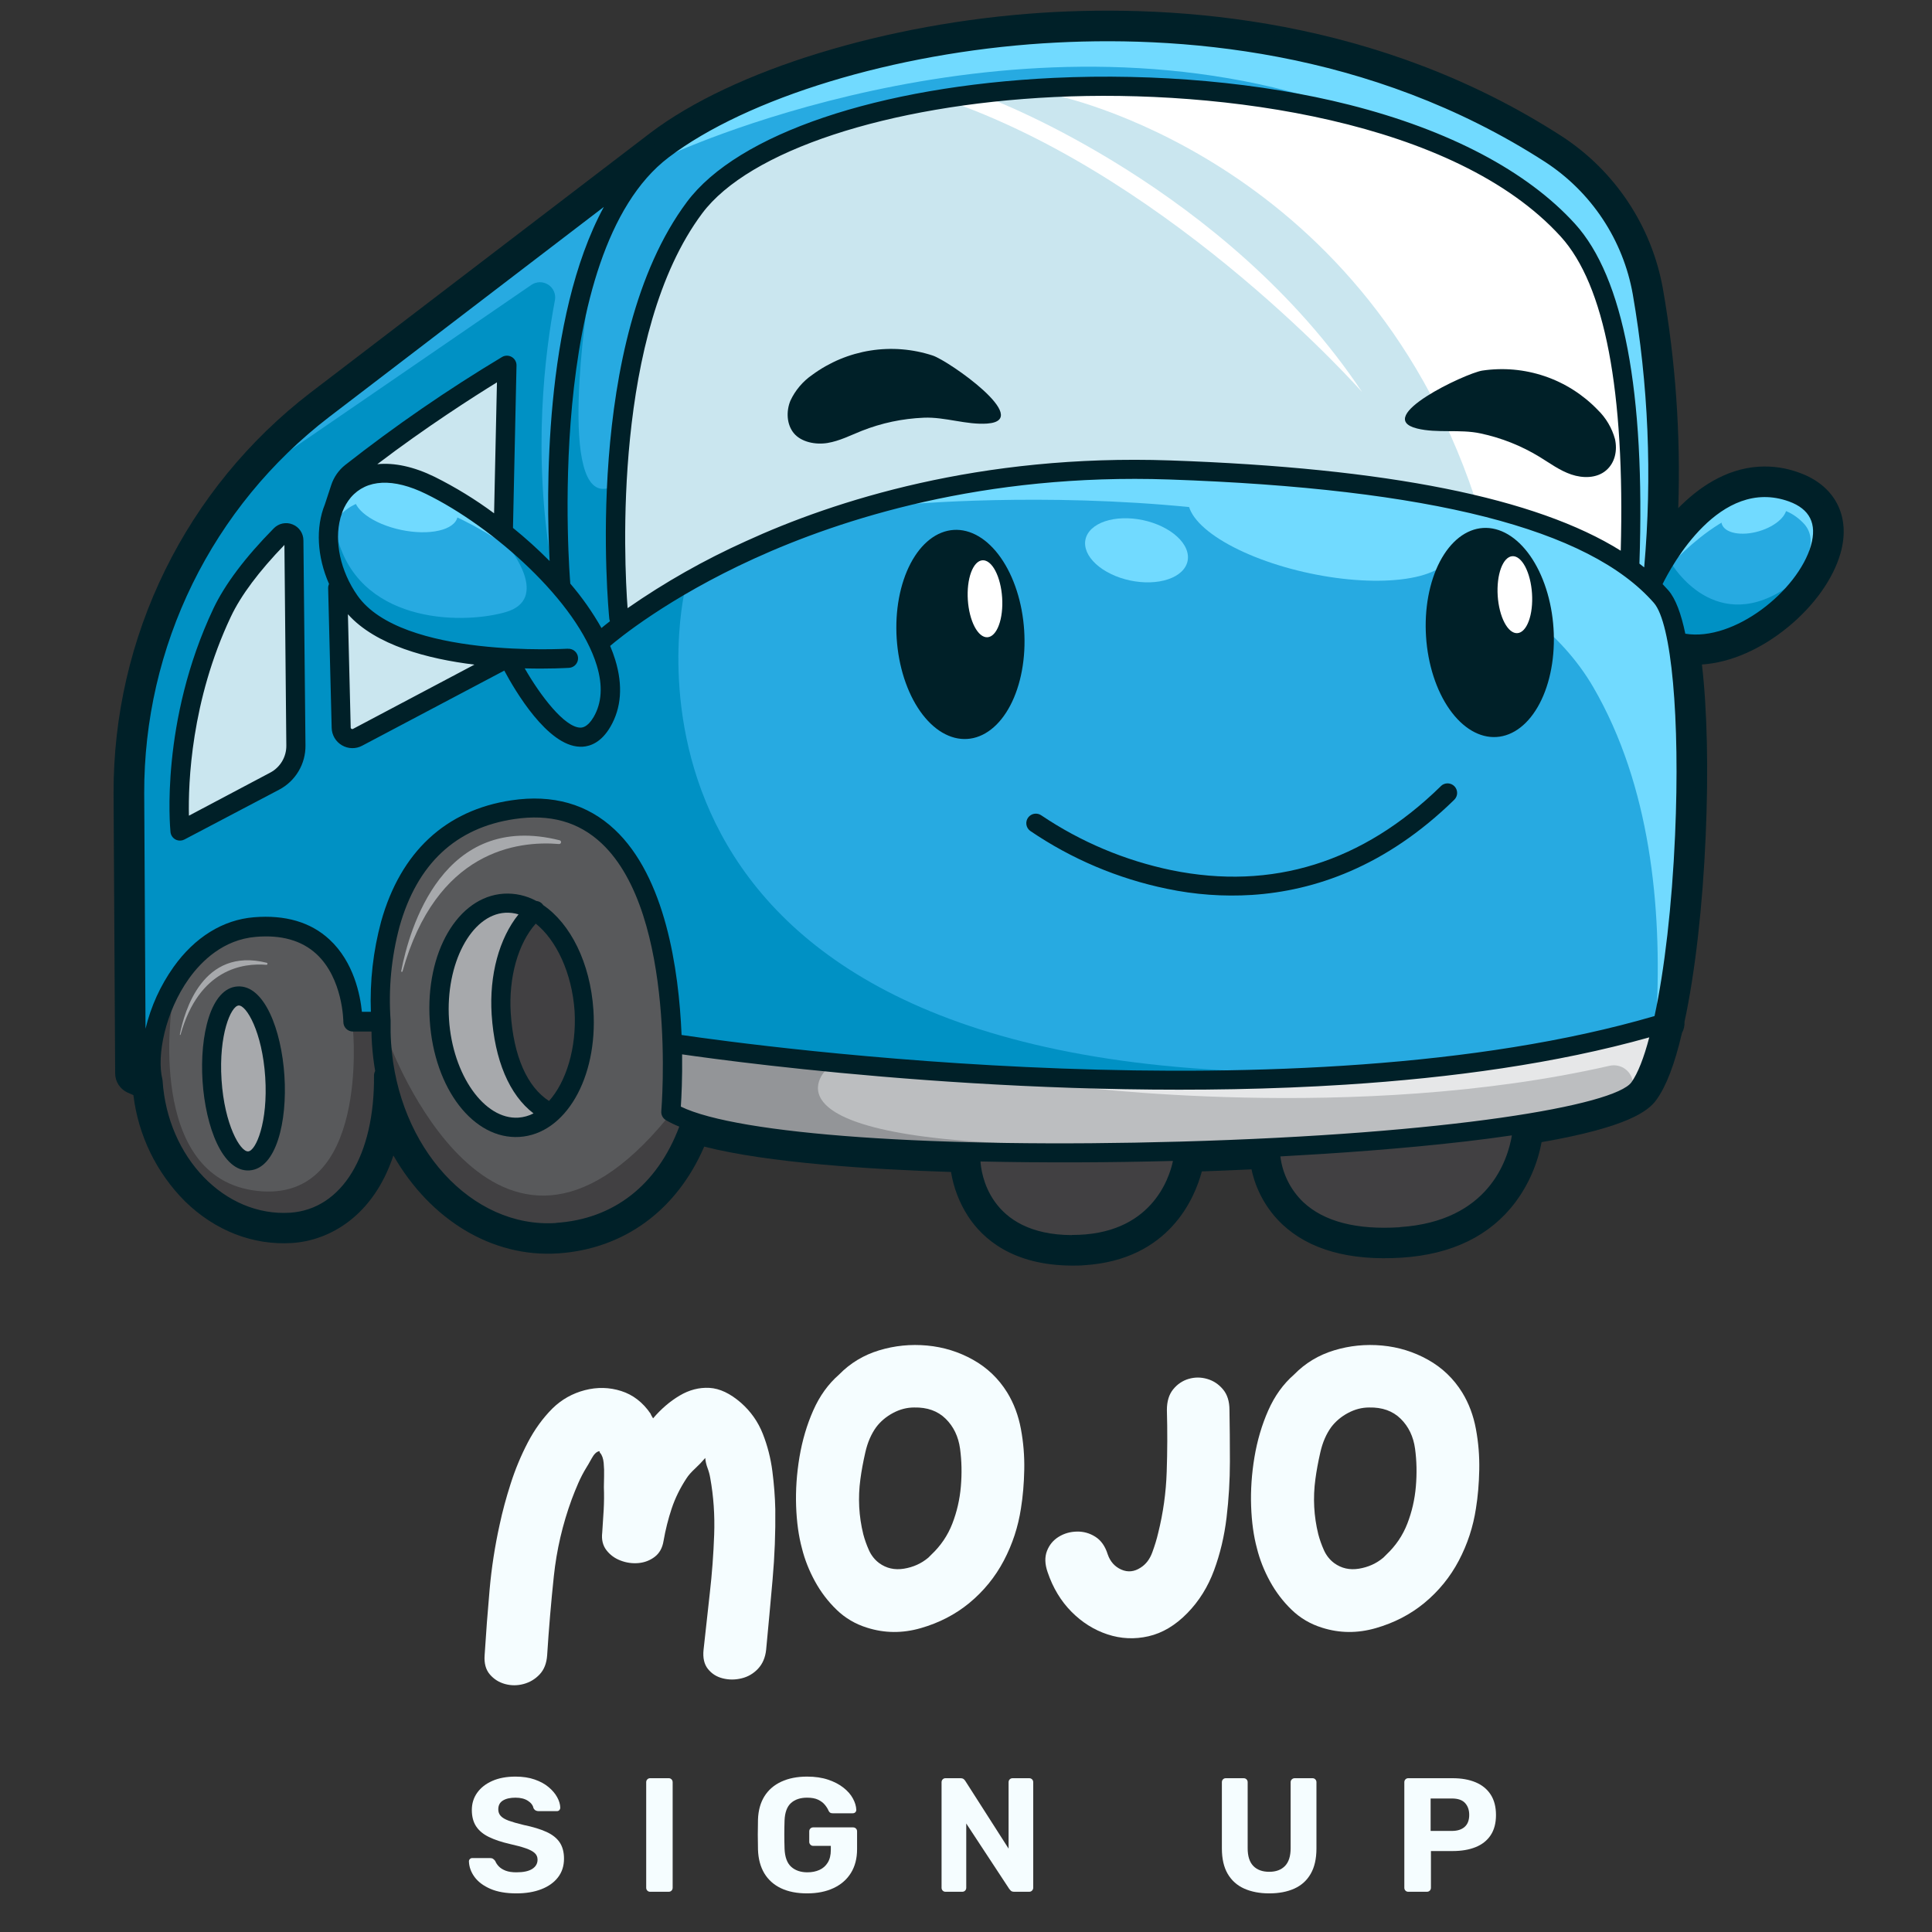 <svg xmlns="http://www.w3.org/2000/svg" xmlns:xlink="http://www.w3.org/1999/xlink" width="1024" zoomAndPan="magnify" viewBox="0 0 768 768" height="1024" preserveAspectRatio="xMidYMid meet" version="1.0"><rect x="0" y="0" width="768" height="768" fill="#333333" stroke="none"/><defs><g/><clipPath id="79934a3e31"><path d="M 1.004 4 L 689 4 L 689 504 L 1.004 504 Z M 1.004 4 " clip-rule="nonzero"/></clipPath><clipPath id="d531831cef"><rect x="0" width="407" y="0" height="176"/></clipPath><clipPath id="1623a3f429"><rect x="0" width="440" y="0" height="76"/></clipPath><clipPath id="9dab52a724"><rect x="0" width="692" y="0" height="768"/></clipPath></defs><g transform="matrix(1, 0, 0, 1, 44, -0)"><g clip-path="url(#9dab52a724)"><g clip-path="url(#79934a3e31)"><path fill="#002028" d="M 671.277 187.918 C 666.047 185.98 660.648 185.18 655.078 185.52 C 641.73 186.375 630.867 194.109 623.133 201.984 C 624.113 172.699 622.078 143.621 617.027 114.758 C 616.48 111.691 615.777 108.664 614.922 105.676 C 614.062 102.684 613.055 99.742 611.898 96.852 C 610.742 93.965 609.438 91.141 607.992 88.387 C 606.547 85.629 604.965 82.953 603.242 80.359 C 601.523 77.762 599.676 75.262 597.703 72.855 C 595.727 70.449 593.633 68.148 591.426 65.953 C 589.215 63.758 586.898 61.684 584.477 59.727 C 582.055 57.766 579.539 55.938 576.93 54.234 C 504.266 7.277 424.363 1.59 370.113 5.078 C 308.527 9.113 247.43 27.863 214.488 52.863 L 79.324 156.164 C 76.285 158.5 73.32 160.918 70.422 163.422 C 67.523 165.93 64.699 168.516 61.953 171.18 C 59.203 173.848 56.531 176.59 53.941 179.41 C 51.348 182.23 48.84 185.121 46.414 188.082 C 43.988 191.047 41.648 194.074 39.398 197.172 C 37.145 200.27 34.984 203.43 32.914 206.648 C 30.844 209.871 28.867 213.145 26.988 216.48 C 25.105 219.812 23.32 223.199 21.633 226.633 C 19.945 230.07 18.355 233.551 16.867 237.078 C 15.379 240.605 13.996 244.172 12.711 247.777 C 11.43 251.383 10.25 255.023 9.176 258.695 C 8.102 262.371 7.137 266.07 6.273 269.801 C 5.414 273.527 4.66 277.277 4.012 281.051 C 3.367 284.824 2.828 288.609 2.402 292.414 C 1.973 296.215 1.652 300.027 1.445 303.848 C 1.234 307.672 1.137 311.492 1.145 315.32 L 1.777 426.707 C 1.781 427.516 1.902 428.305 2.133 429.078 C 2.367 429.852 2.703 430.574 3.145 431.25 C 3.586 431.926 4.117 432.527 4.73 433.051 C 5.344 433.574 6.023 434 6.758 434.332 L 9.035 435.34 C 9.508 439.297 10.309 443.188 11.434 447.012 C 12.559 450.84 13.992 454.543 15.73 458.133 C 17.473 461.719 19.496 465.137 21.809 468.387 C 24.117 471.641 26.68 474.68 29.496 477.504 C 41.441 489.219 56.602 495.117 72.152 494.109 C 87.098 493.141 104.434 483.32 112.379 459.316 C 127.074 484.945 151.676 499.953 177.812 498.242 C 203.945 496.535 225.012 481.148 235.934 455.797 C 261.27 462.273 302.125 464.863 334.043 465.875 C 335.086 472.203 337.34 478.07 340.809 483.473 C 346.59 492.359 358.465 502.992 382.102 503.09 C 383.828 503.09 385.496 503.09 387.109 502.938 C 420.797 500.766 430.957 476.188 433.75 465.648 C 438.848 465.469 445.582 465.199 453.5 464.836 C 454.379 468.996 455.855 472.934 457.926 476.648 C 460 480.363 462.574 483.688 465.656 486.625 C 476.434 496.785 492.449 501.27 513.25 499.938 C 533.223 498.637 548.41 491.207 558.445 477.84 C 561.051 474.312 563.23 470.539 564.977 466.516 C 566.727 462.496 568 458.328 568.801 454.02 C 603.078 448.051 611.273 441.633 614.434 437.203 C 618.336 431.824 621.676 423.191 624.621 410.578 C 625.371 409.207 625.703 407.738 625.617 406.18 C 629.828 386.758 632.859 359.938 634.039 332.262 C 635.176 306.309 634.629 281.898 632.539 264.145 C 643.766 263.418 655.879 258.164 666.66 249.348 C 677.047 240.871 684.68 230.18 687.602 220.02 C 691.824 205.434 685.578 193.074 671.277 187.918 Z M 671.277 187.918 " fill-opacity="1" fill-rule="nonzero"/></g><path fill="#58595b" d="M 104.418 409.078 L 96.309 409.078 C 95.453 409.09 94.723 408.797 94.117 408.195 C 93.516 407.598 93.219 406.875 93.234 406.023 C 93.234 405.855 93.148 388.469 82.258 378.434 C 76.25 372.914 67.953 370.574 57.57 371.426 C 44.402 372.562 35.602 381.238 30.523 388.242 C 20.852 401.723 17.469 419.465 19.785 428.879 L 19.785 428.977 C 19.82 429.117 19.844 429.254 19.855 429.398 C 21.875 460.477 45.008 484.355 71.422 482.648 C 92.375 481.387 105.766 459.652 105.43 427.422 C 105.418 426.812 105.582 426.25 105.922 425.742 C 105.289 422.176 104.855 418.59 104.617 414.98 C 104.488 412.961 104.449 411.012 104.418 409.078 Z M 55.113 464.516 C 44.922 465.172 38.426 447.504 37.273 429.691 C 36.121 411.883 40.277 393.539 50.465 392.883 C 60.656 392.223 67.113 409.891 68.293 427.688 C 69.469 445.484 65.289 463.855 55.113 464.516 Z M 55.113 464.516 " fill-opacity="1" fill-rule="nonzero"/><path fill="#414042" d="M 168.887 366.047 C 161.402 373.965 157.262 388.02 158.219 402.832 C 159.367 420.516 165.137 433.223 174.457 438.715 C 181.715 431.051 186.051 417.277 185.055 401.906 C 184.031 385.957 177.516 372.465 168.887 366.047 Z M 168.887 366.047 " fill-opacity="1" fill-rule="nonzero"/><path fill="#a7a9ac" d="M 50.859 398.949 C 47.012 399.188 42.172 411.141 43.352 429.301 C 44.531 447.461 50.859 458.727 54.719 458.445 C 58.578 458.168 63.406 446.242 62.227 428.082 C 61.051 409.922 54.707 398.695 50.859 398.949 Z M 50.859 398.949 " fill-opacity="1" fill-rule="nonzero"/><path fill="#a7a9ac" d="M 152.156 403.223 C 151.117 387.234 155.355 372.395 163.383 363.047 C 161.215 362.258 158.977 361.938 156.676 362.082 C 142.5 362.992 132.184 382.344 133.656 405.227 C 135.129 428.109 147.875 445.961 162.051 445.035 C 164.703 444.855 167.176 444.086 169.461 442.723 C 159.48 435.703 153.363 421.816 152.156 403.223 Z M 152.156 403.223 " fill-opacity="1" fill-rule="nonzero"/><path fill="#27aae1" d="M 182.203 264.719 C 181.266 264.719 173.785 265.227 163.285 264.887 C 169.293 275.68 179.496 289.789 186.625 290 C 187.453 290 189.938 290.098 192.648 285.445 C 196.031 279.656 196.465 272.555 193.965 264.312 C 186.219 238.781 152.504 208.824 125.711 195.652 C 112.547 189.207 101.316 189.809 94.832 197.293 C 93.367 199.031 92.223 200.961 91.395 203.078 L 90.523 205.699 C 87.996 215.047 90.398 227.098 97.414 237.117 C 115.242 262.562 181.098 258.598 181.77 258.555 C 182.168 258.539 182.555 258.598 182.93 258.73 C 183.305 258.863 183.641 259.062 183.938 259.328 C 184.234 259.594 184.469 259.906 184.641 260.266 C 184.816 260.621 184.918 261 184.941 261.398 C 184.969 261.793 184.918 262.18 184.789 262.559 C 184.664 262.934 184.473 263.273 184.211 263.574 C 183.953 263.879 183.645 264.117 183.289 264.301 C 182.934 264.48 182.559 264.59 182.164 264.621 Z M 182.203 264.719 " fill-opacity="1" fill-rule="nonzero"/><path fill="#27aae1" d="M 181.895 231.762 C 181.91 231.922 181.91 232.082 181.895 232.238 C 186.855 238 191.168 244.207 194.836 250.863 C 195.805 250.035 197.336 248.789 199.383 247.219 C 199.137 246.824 198.988 246.395 198.934 245.93 C 198.484 241.461 188.492 135.844 229.645 80.746 C 249.73 53.871 305.367 35.094 374.828 31.703 C 415.535 29.742 457.164 33.539 492.152 42.395 C 531.691 52.398 562.57 68.695 581.477 89.434 C 600.746 110.637 609.309 156.051 606.922 224.418 C 608.059 225.273 609.156 226.156 610.223 227.039 C 611.906 208.645 612.379 190.219 611.641 171.762 C 610.902 153.305 608.953 134.977 605.801 116.773 C 605.32 114.094 604.703 111.445 603.953 108.824 C 603.203 106.207 602.32 103.633 601.309 101.105 C 600.293 98.574 599.156 96.105 597.891 93.691 C 596.625 91.281 595.238 88.938 593.734 86.668 C 592.23 84.395 590.613 82.203 588.887 80.098 C 587.156 77.988 585.328 75.977 583.395 74.055 C 581.461 72.133 579.434 70.316 577.312 68.602 C 575.195 66.887 572.996 65.281 570.711 63.793 C 500.672 18.543 423.336 13.066 370.828 16.457 L 370.719 16.457 C 311.332 20.297 252.691 38.148 221.32 61.957 C 170.977 100.184 181.785 230.461 181.895 231.762 Z M 181.895 231.762 " fill-opacity="1" fill-rule="nonzero"/><path fill="#cae6ef" d="M 375.125 37.785 C 308.414 40.98 253.266 59.266 234.531 84.336 C 197.883 133.379 203.652 227.781 204.816 243.156 C 219.887 232.523 235.832 223.414 252.648 215.828 C 287.836 199.742 345.621 181.121 421.078 183.742 C 508.434 186.781 567.68 198.777 600.945 220.242 C 602.824 155.715 594.77 113.062 576.957 93.484 C 534.891 47.242 441.934 34.574 375.125 37.785 Z M 375.125 37.785 " fill-opacity="1" fill-rule="nonzero"/><path fill="#58595b" d="M 219.637 441.742 C 219.637 440.957 226.18 363.398 195.691 334.715 C 186.473 326.055 174.641 322.734 160.324 324.906 C 136.773 328.395 121.234 342.898 114.133 367.996 C 110.812 380.379 109.602 392.969 110.496 405.758 C 110.504 405.82 110.504 405.879 110.496 405.941 C 110.496 406.012 110.496 406.066 110.496 406.137 C 110.496 408.941 110.496 411.742 110.68 414.543 C 113.402 456.582 143.188 489.105 177.055 486.906 C 200.492 485.395 218.148 471.395 226.949 447.461 C 224.922 446.684 222.965 445.746 221.082 444.656 C 220.578 444.355 220.195 443.941 219.934 443.414 C 219.672 442.887 219.574 442.328 219.637 441.742 Z M 162.441 451.105 C 144.926 452.238 129.289 431.824 127.594 405.617 C 125.895 379.414 138.82 357.148 156.281 356.012 C 158.453 355.891 160.598 356.074 162.719 356.562 C 164.836 357.051 166.848 357.828 168.746 358.887 C 169.195 358.879 169.629 358.965 170.043 359.148 C 170.453 359.332 170.809 359.594 171.102 359.938 C 171.273 360.141 171.414 360.367 171.523 360.609 C 182.078 367.965 189.953 383.34 191.172 401.512 C 192.828 427.715 179.961 449.969 162.441 451.105 Z M 162.441 451.105 " fill-opacity="1" fill-rule="nonzero"/><path fill="#cae6ef" d="M 153.137 205.531 L 154.332 150.645 C 136.664 161.492 119.59 173.207 103.113 185.785 C 110.383 184.219 119.059 185.66 128.379 190.242 C 137.094 194.594 145.348 199.688 153.137 205.531 Z M 153.137 205.531 " fill-opacity="1" fill-rule="nonzero"/><path fill="#cae6ef" d="M 93.484 242.02 L 94.652 289.172 C 94.66 289.703 94.895 290.098 95.352 290.363 C 95.82 290.633 96.289 290.633 96.758 290.363 L 147.129 263.738 C 127.285 261.609 104.406 255.977 93.484 242.02 Z M 93.484 242.02 " fill-opacity="1" fill-rule="nonzero"/><path fill="#27aae1" d="M 667.391 198.621 C 638.547 188.211 618.84 226.395 615.992 232.336 C 616.902 233.262 617.785 234.215 618.629 235.141 C 621.508 238.418 623.711 244.543 625.34 252.531 C 645.184 256.117 671.289 235.488 676.609 216.98 C 679.223 207.969 676.117 201.816 667.391 198.621 Z M 667.391 198.621 " fill-opacity="1" fill-rule="nonzero"/><path fill="#27aae1" d="M 420.883 189.863 C 346.746 187.285 289.984 205.531 255.43 221.281 C 217.969 238.375 197.785 256.312 197.59 256.48 C 198.449 258.457 199.199 260.477 199.832 262.535 C 202.836 272.457 202.207 281.184 197.953 288.484 C 194.598 294.258 190.586 295.844 187.512 296.039 C 187.16 296.039 186.824 296.039 186.484 296.039 C 173.574 295.648 160.156 271.922 156.73 265.449 C 156.617 265.547 156.496 265.629 156.367 265.703 L 99.578 295.703 C 99.297 295.852 99.008 295.98 98.707 296.094 C 98.41 296.203 98.105 296.297 97.797 296.371 C 97.488 296.445 97.176 296.496 96.859 296.531 C 96.543 296.566 96.223 296.578 95.906 296.57 C 95.59 296.562 95.273 296.539 94.957 296.492 C 94.641 296.445 94.332 296.379 94.023 296.289 C 93.719 296.203 93.418 296.098 93.125 295.977 C 92.832 295.852 92.551 295.707 92.277 295.547 C 92 295.387 91.738 295.211 91.484 295.016 C 91.234 294.824 90.992 294.613 90.77 294.391 C 90.543 294.164 90.332 293.93 90.137 293.676 C 89.941 293.426 89.762 293.164 89.602 292.891 C 89.441 292.617 89.297 292.336 89.168 292.043 C 89.043 291.75 88.938 291.453 88.848 291.148 C 88.762 290.844 88.691 290.531 88.645 290.219 C 88.598 289.902 88.566 289.59 88.559 289.27 L 87.156 233.738 C 87.141 233.145 87.293 232.594 87.605 232.086 C 82.762 221.266 82.102 209.664 85.836 200.613 L 88.363 192.977 C 89.363 189.93 91.117 187.406 93.625 185.41 C 113.504 169.82 134.281 155.535 155.957 142.559 C 156.434 142.277 156.949 142.137 157.504 142.137 C 158.055 142.137 158.57 142.277 159.047 142.559 C 159.52 142.84 159.891 143.223 160.156 143.703 C 160.426 144.184 160.555 144.699 160.547 145.246 L 159.145 210.184 C 164.848 214.793 170.254 219.73 175.355 224.996 C 173.953 200.934 171.973 124.496 198.5 79.43 L 86.27 165.215 C 83.406 167.418 80.609 169.699 77.875 172.062 C 75.141 174.422 72.477 176.863 69.887 179.375 C 67.293 181.891 64.773 184.477 62.328 187.137 C 59.883 189.797 57.52 192.523 55.23 195.316 C 52.941 198.109 50.734 200.969 48.613 203.887 C 46.488 206.809 44.449 209.789 42.5 212.824 C 40.547 215.863 38.684 218.953 36.906 222.098 C 35.133 225.242 33.449 228.434 31.859 231.676 C 30.266 234.914 28.77 238.199 27.367 241.523 C 25.965 244.852 24.656 248.215 23.449 251.617 C 22.238 255.016 21.129 258.449 20.117 261.914 C 19.105 265.379 18.191 268.871 17.379 272.387 C 16.57 275.906 15.859 279.441 15.25 283 C 14.641 286.559 14.137 290.129 13.734 293.715 C 13.332 297.301 13.031 300.898 12.836 304.5 C 12.637 308.105 12.547 311.711 12.555 315.32 L 13.133 418.398 C 13.73 412.363 15.082 406.504 17.191 400.816 C 19.301 395.133 22.098 389.805 25.582 384.836 C 33.918 373.207 44.797 366.523 57.051 365.473 C 69.301 364.422 79.098 367.336 86.41 374.09 C 96.379 383.281 98.652 396.973 99.172 403.066 L 104.25 403.066 C 103.648 388.074 104.672 327.035 159.426 318.906 C 175.637 316.512 189.238 320.309 199.875 330.371 C 219.891 349.219 225.141 385.832 226.207 412.094 C 251.934 415.902 471.465 446.465 614.336 404.496 C 618.363 386.027 621.352 360.398 622.629 331.969 C 624.664 285.473 621.141 247.344 614.055 239.246 C 588.129 209.609 524.941 193.48 420.883 189.863 Z M 76.672 296.293 C 76.691 298.027 76.477 299.73 76.027 301.406 C 75.578 303.082 74.906 304.668 74.016 306.16 C 73.129 307.648 72.055 308.992 70.793 310.188 C 69.531 311.383 68.133 312.383 66.594 313.191 L 28.977 333.074 C 28.594 333.281 28.18 333.398 27.742 333.426 C 27.352 333.449 26.973 333.402 26.602 333.281 C 26.23 333.16 25.895 332.977 25.594 332.723 C 25.297 332.473 25.055 332.176 24.867 331.832 C 24.684 331.488 24.57 331.121 24.527 330.734 C 24.348 328.969 20.402 286.957 41.512 242.285 C 46.031 232.73 54.145 222.066 65.371 210.574 C 65.797 210.148 66.273 209.793 66.801 209.508 C 67.332 209.223 67.891 209.02 68.48 208.898 C 69.066 208.777 69.664 208.746 70.262 208.801 C 70.859 208.855 71.438 208.992 71.996 209.219 C 72.555 209.441 73.066 209.742 73.535 210.117 C 74.008 210.492 74.41 210.926 74.75 211.422 C 75.094 211.918 75.355 212.449 75.539 213.02 C 75.723 213.594 75.82 214.18 75.828 214.777 Z M 76.672 296.293 " fill-opacity="1" fill-rule="nonzero"/><path fill="#cae6ef" d="M 47.027 244.852 C 30.605 279.59 29.945 313.512 30.324 325.492 L 63.742 307.824 C 64.789 307.273 65.738 306.594 66.594 305.785 C 67.449 304.973 68.18 304.059 68.781 303.047 C 69.387 302.035 69.84 300.961 70.145 299.82 C 70.449 298.684 70.594 297.523 70.578 296.348 L 69.766 214.836 C 58.887 225.793 51.238 235.91 47.027 244.852 Z M 47.027 244.852 " fill-opacity="1" fill-rule="nonzero"/><path fill="#414042" d="M 345.02 461.164 C 345.02 462.453 345.957 491.543 382.145 491.684 C 415.645 491.781 422.172 466.559 423.238 460.648 C 398.285 461.32 371.152 461.461 344.977 460.855 C 344.996 460.957 345.012 461.062 345.02 461.164 Z M 345.02 461.164 " fill-opacity="1" fill-rule="nonzero"/><path fill="#bcbec0" d="M 226.375 418.203 C 226.543 428.57 226.109 436.656 225.855 440.285 C 248.215 451.566 327.363 457.254 425.02 454.508 C 521.32 451.789 597.07 441.742 605.141 430.617 C 607.852 426.875 610.418 420.164 612.734 411.223 C 575.484 421.789 533.32 427.617 490.848 430.363 C 371.109 438.102 248.805 421.469 226.375 418.203 Z M 226.375 418.203 " fill-opacity="1" fill-rule="nonzero"/><path fill="#414042" d="M 464.098 459.035 C 464.277 460.863 464.617 462.66 465.121 464.43 C 465.621 466.199 466.273 467.906 467.078 469.559 C 467.883 471.211 468.828 472.781 469.91 474.266 C 470.992 475.75 472.199 477.129 473.527 478.402 C 481.949 486.246 495.016 489.609 512.477 488.547 C 549.867 486.121 556.621 459.398 557.84 450.461 C 536.238 453.711 510.121 456.191 483.102 457.93 C 476.805 458.34 470.469 458.707 464.098 459.035 Z M 464.098 459.035 " fill-opacity="1" fill-rule="nonzero"/><path fill="#0091c4" d="M 620.512 224.141 L 620.285 225.414 L 618.434 227.645 C 617.254 229.758 616.426 231.414 615.992 232.324 C 616.902 233.246 617.785 234.199 618.629 235.125 C 621.508 238.406 623.711 244.527 625.34 252.516 C 639.598 255.094 657.102 245.16 667.797 232.504 C 638.082 254.027 620.539 224.238 620.512 224.141 Z M 620.512 224.141 " fill-opacity="1" fill-rule="nonzero"/><path fill="#71daff" d="M 666.059 200.688 C 666.188 201.129 666.234 201.59 666.195 202.07 C 666.16 202.555 666.039 203.043 665.84 203.547 C 665.637 204.051 665.355 204.551 664.996 205.059 C 664.637 205.562 664.203 206.055 663.703 206.543 C 663.199 207.031 662.633 207.5 662.004 207.949 C 661.379 208.398 660.699 208.824 659.973 209.223 C 659.242 209.617 658.48 209.98 657.68 210.309 C 656.879 210.637 656.059 210.926 655.215 211.172 C 654.375 211.418 653.527 211.621 652.676 211.777 C 651.828 211.934 650.988 212.039 650.16 212.102 C 649.332 212.16 648.531 212.168 647.762 212.129 C 646.988 212.09 646.258 212 645.57 211.863 C 644.887 211.727 644.254 211.543 643.68 211.312 C 643.102 211.082 642.594 210.812 642.152 210.5 C 641.707 210.184 641.344 209.836 641.051 209.453 C 640.758 209.066 640.547 208.652 640.418 208.211 C 640.289 207.77 640.242 207.309 640.277 206.828 C 640.316 206.348 640.434 205.855 640.637 205.352 C 640.84 204.852 641.121 204.348 641.48 203.844 C 641.84 203.34 642.27 202.844 642.773 202.355 C 643.277 201.871 643.844 201.402 644.469 200.949 C 645.098 200.5 645.773 200.078 646.504 199.68 C 647.23 199.281 647.996 198.918 648.797 198.59 C 649.594 198.262 650.418 197.977 651.258 197.727 C 652.102 197.48 652.945 197.281 653.797 197.125 C 654.648 196.969 655.488 196.859 656.316 196.801 C 657.141 196.742 657.941 196.73 658.715 196.77 C 659.484 196.812 660.215 196.898 660.902 197.035 C 661.59 197.176 662.223 197.359 662.797 197.586 C 663.371 197.816 663.883 198.09 664.324 198.402 C 664.766 198.715 665.133 199.062 665.426 199.449 C 665.715 199.832 665.926 200.246 666.059 200.688 Z M 666.059 200.688 " fill-opacity="1" fill-rule="nonzero"/><path fill="#71daff" d="M 619.852 225.234 L 620.285 225.43 L 620.512 224.152 Z M 619.852 225.234 " fill-opacity="1" fill-rule="nonzero"/><path fill="#71daff" d="M 667.391 198.621 C 645.141 190.594 628.34 211.457 620.512 224.152 C 620.512 224.152 653.043 187.652 672.793 207.855 C 678.617 213.812 675.332 222.809 667.809 232.547 C 671.828 227.984 674.762 222.809 676.609 217.02 C 679.223 207.969 676.117 201.816 667.391 198.621 Z M 667.391 198.621 " fill-opacity="1" fill-rule="nonzero"/><path fill="#71daff" d="M 610.293 227.039 C 611.977 208.645 612.449 190.219 611.711 171.762 C 610.973 153.305 609.023 134.977 605.871 116.773 C 605.391 114.094 604.773 111.445 604.023 108.824 C 603.273 106.207 602.391 103.633 601.379 101.105 C 600.363 98.574 599.227 96.105 597.961 93.691 C 596.695 91.281 595.309 88.938 593.805 86.668 C 592.301 84.395 590.684 82.203 588.957 80.098 C 587.227 77.988 585.398 75.977 583.465 74.055 C 581.531 72.133 579.504 70.316 577.383 68.602 C 575.266 66.887 573.062 65.281 570.781 63.793 C 500.742 18.543 423.406 13.066 370.898 16.457 L 370.789 16.457 C 311.332 20.297 252.691 38.148 221.32 61.957 C 221.32 61.957 352.191 0.301 480.18 39.633 C 484.25 40.504 488.254 41.414 492.152 42.438 C 531.691 52.398 562.57 68.695 581.477 89.434 C 600.746 110.637 609.309 156.051 606.922 224.418 C 608.059 225.273 609.156 226.156 610.293 227.039 Z M 610.293 227.039 " fill-opacity="1" fill-rule="nonzero"/><path fill="#ffffff" d="M 576.973 93.527 C 534.863 47.285 441.934 34.574 375.125 37.785 C 375.125 37.785 496.672 61.957 542.148 197.531 C 566.824 203.344 586.348 210.926 600.902 220.312 C 602.84 155.758 594.852 113.102 576.973 93.527 Z M 576.973 93.527 " fill-opacity="1" fill-rule="nonzero"/><path fill="#ffffff" d="M 350.703 39.676 C 350.703 39.676 443.59 74.961 497.473 155.871 C 497.473 155.871 424.023 72.633 334.758 40.699 Z M 350.703 39.676 " fill-opacity="1" fill-rule="nonzero"/><path fill="#71daff" d="M 622.629 331.898 C 624.664 285.402 621.141 247.273 614.055 239.176 C 588.129 209.609 524.941 193.48 420.883 189.863 C 403.137 189.195 385.434 189.758 367.77 191.551 C 350.105 193.344 332.648 196.348 315.402 200.57 C 335.195 198.902 537.699 184.09 589.422 273.281 C 611.988 312.223 616.707 360.469 614.504 403.602 C 618.445 385.215 621.395 359.922 622.629 331.898 Z M 622.629 331.898 " fill-opacity="1" fill-rule="nonzero"/><path fill="#71daff" d="M 484.902 189.082 C 486.617 189.445 488.32 189.84 490.012 190.266 C 491.707 190.688 493.379 191.141 495.035 191.621 C 496.688 192.102 498.316 192.609 499.918 193.145 C 501.52 193.676 503.086 194.23 504.617 194.809 C 506.148 195.391 507.637 195.988 509.086 196.609 C 510.535 197.23 511.934 197.867 513.281 198.523 C 514.633 199.18 515.926 199.852 517.168 200.535 C 518.406 201.219 519.582 201.914 520.699 202.621 C 521.816 203.328 522.867 204.043 523.848 204.766 C 524.832 205.484 525.742 206.211 526.582 206.941 C 527.422 207.672 528.188 208.406 528.875 209.137 C 529.562 209.867 530.172 210.598 530.703 211.324 C 531.234 212.051 531.684 212.77 532.051 213.484 C 532.422 214.199 532.707 214.902 532.906 215.598 C 533.109 216.293 533.227 216.973 533.258 217.641 C 533.293 218.309 533.242 218.961 533.105 219.598 C 532.973 220.234 532.75 220.848 532.449 221.445 C 532.148 222.043 531.762 222.617 531.293 223.172 C 530.828 223.723 530.281 224.25 529.652 224.754 C 529.027 225.254 528.32 225.73 527.543 226.18 C 526.762 226.629 525.906 227.047 524.98 227.434 C 524.051 227.824 523.055 228.184 521.992 228.508 C 520.926 228.836 519.797 229.129 518.605 229.391 C 517.414 229.648 516.164 229.875 514.855 230.07 C 513.547 230.262 512.188 230.418 510.777 230.539 C 509.367 230.66 507.91 230.75 506.41 230.801 C 504.91 230.852 503.375 230.863 501.797 230.844 C 500.223 230.824 498.617 230.766 496.98 230.672 C 495.348 230.578 493.688 230.453 492.008 230.289 C 490.328 230.125 488.637 229.926 486.93 229.695 C 485.223 229.461 483.508 229.195 481.789 228.895 C 480.07 228.594 478.355 228.262 476.641 227.898 C 474.926 227.535 473.223 227.141 471.531 226.719 C 469.836 226.293 468.164 225.84 466.508 225.359 C 464.855 224.879 463.227 224.371 461.625 223.84 C 460.023 223.309 458.457 222.75 456.926 222.172 C 455.395 221.594 453.906 220.992 452.457 220.371 C 451.008 219.754 449.609 219.113 448.262 218.457 C 446.91 217.805 445.617 217.133 444.375 216.449 C 443.137 215.766 441.961 215.07 440.844 214.363 C 439.727 213.656 438.676 212.941 437.695 212.219 C 436.711 211.496 435.801 210.77 434.961 210.039 C 434.121 209.309 433.355 208.578 432.668 207.848 C 431.98 207.113 431.371 206.383 430.84 205.66 C 430.309 204.934 429.859 204.211 429.492 203.496 C 429.121 202.785 428.84 202.078 428.637 201.387 C 428.434 200.691 428.316 200.008 428.285 199.34 C 428.25 198.672 428.301 198.02 428.438 197.387 C 428.574 196.75 428.793 196.133 429.094 195.535 C 429.398 194.941 429.781 194.363 430.25 193.812 C 430.715 193.262 431.262 192.73 431.891 192.23 C 432.516 191.727 433.223 191.25 434.004 190.805 C 434.781 190.355 435.637 189.938 436.562 189.547 C 437.492 189.16 438.488 188.801 439.551 188.473 C 440.617 188.148 441.746 187.855 442.938 187.594 C 444.129 187.332 445.379 187.105 446.688 186.914 C 447.996 186.723 449.355 186.566 450.766 186.441 C 452.176 186.32 453.633 186.234 455.133 186.184 C 456.633 186.133 458.172 186.117 459.746 186.141 C 461.32 186.16 462.926 186.219 464.562 186.309 C 466.195 186.402 467.855 186.531 469.535 186.695 C 471.215 186.859 472.906 187.055 474.613 187.289 C 476.32 187.523 478.035 187.789 479.754 188.086 C 481.473 188.387 483.191 188.719 484.902 189.082 Z M 484.902 189.082 " fill-opacity="1" fill-rule="nonzero"/><path fill="#71daff" d="M 410.336 206.758 C 411.004 206.898 411.66 207.059 412.316 207.238 C 412.969 207.418 413.613 207.613 414.246 207.828 C 414.883 208.043 415.508 208.277 416.117 208.523 C 416.73 208.773 417.328 209.039 417.91 209.32 C 418.492 209.602 419.055 209.895 419.602 210.203 C 420.148 210.516 420.676 210.836 421.18 211.172 C 421.688 211.508 422.172 211.855 422.633 212.215 C 423.09 212.57 423.527 212.938 423.938 213.316 C 424.348 213.695 424.734 214.078 425.09 214.473 C 425.445 214.867 425.773 215.266 426.074 215.668 C 426.375 216.074 426.645 216.484 426.883 216.895 C 427.121 217.309 427.332 217.723 427.508 218.141 C 427.684 218.559 427.832 218.973 427.941 219.391 C 428.055 219.809 428.137 220.223 428.184 220.637 C 428.23 221.047 428.246 221.457 428.227 221.863 C 428.211 222.266 428.16 222.664 428.074 223.059 C 427.992 223.449 427.875 223.836 427.727 224.215 C 427.578 224.59 427.398 224.957 427.188 225.316 C 426.977 225.672 426.734 226.02 426.461 226.355 C 426.188 226.688 425.887 227.012 425.555 227.32 C 425.223 227.629 424.863 227.922 424.477 228.203 C 424.09 228.484 423.676 228.746 423.238 228.996 C 422.797 229.242 422.336 229.477 421.852 229.688 C 421.363 229.902 420.855 230.098 420.328 230.277 C 419.797 230.457 419.25 230.613 418.684 230.754 C 418.117 230.895 417.535 231.016 416.934 231.117 C 416.336 231.219 415.723 231.297 415.098 231.359 C 414.473 231.418 413.836 231.461 413.191 231.48 C 412.543 231.5 411.891 231.5 411.23 231.48 C 410.57 231.457 409.906 231.418 409.238 231.355 C 408.57 231.293 407.902 231.211 407.23 231.109 C 406.562 231.008 405.895 230.887 405.23 230.746 C 404.566 230.605 403.906 230.445 403.254 230.266 C 402.602 230.086 401.957 229.891 401.32 229.676 C 400.688 229.461 400.062 229.227 399.449 228.98 C 398.84 228.73 398.242 228.465 397.66 228.184 C 397.078 227.902 396.516 227.609 395.969 227.301 C 395.422 226.988 394.895 226.668 394.387 226.332 C 393.883 225.996 393.398 225.648 392.938 225.293 C 392.477 224.934 392.043 224.566 391.629 224.188 C 391.219 223.809 390.836 223.426 390.48 223.031 C 390.121 222.641 389.793 222.238 389.496 221.836 C 389.195 221.43 388.926 221.02 388.684 220.609 C 388.445 220.195 388.238 219.781 388.059 219.363 C 387.883 218.945 387.738 218.531 387.625 218.113 C 387.512 217.695 387.434 217.281 387.387 216.867 C 387.336 216.457 387.324 216.047 387.34 215.641 C 387.359 215.238 387.41 214.84 387.492 214.445 C 387.578 214.055 387.691 213.668 387.84 213.293 C 387.988 212.914 388.168 212.547 388.383 212.188 C 388.594 211.832 388.836 211.484 389.109 211.148 C 389.383 210.816 389.684 210.492 390.016 210.184 C 390.348 209.875 390.707 209.582 391.094 209.301 C 391.48 209.02 391.895 208.758 392.332 208.508 C 392.77 208.262 393.234 208.031 393.719 207.816 C 394.207 207.602 394.711 207.406 395.242 207.227 C 395.77 207.047 396.32 206.891 396.887 206.75 C 397.453 206.609 398.035 206.488 398.633 206.387 C 399.234 206.285 399.844 206.207 400.473 206.145 C 401.098 206.086 401.73 206.043 402.379 206.023 C 403.023 206.004 403.676 206.004 404.336 206.027 C 404.996 206.047 405.66 206.086 406.332 206.148 C 407 206.211 407.668 206.293 408.336 206.395 C 409.008 206.496 409.672 206.617 410.336 206.758 Z M 410.336 206.758 " fill-opacity="1" fill-rule="nonzero"/><path fill="#0091c4" d="M 453.879 425.938 C 185.797 416.996 228.102 235.363 228.102 235.363 C 208.242 246.953 197.727 256.301 197.59 256.383 C 198.449 258.359 199.199 260.375 199.832 262.438 C 202.836 272.359 202.207 281.086 197.953 288.387 C 194.598 294.16 190.586 295.746 187.512 295.941 C 187.16 295.941 186.824 295.941 186.484 295.941 C 173.574 295.547 160.156 271.824 156.73 265.352 C 156.617 265.449 156.496 265.531 156.367 265.602 L 99.578 295.703 C 99.297 295.852 99.008 295.98 98.707 296.094 C 98.41 296.203 98.105 296.297 97.797 296.371 C 97.488 296.445 97.176 296.496 96.859 296.531 C 96.543 296.566 96.223 296.578 95.906 296.57 C 95.59 296.562 95.273 296.539 94.957 296.492 C 94.641 296.445 94.332 296.379 94.023 296.289 C 93.719 296.203 93.418 296.098 93.125 295.977 C 92.832 295.852 92.551 295.707 92.277 295.547 C 92 295.387 91.738 295.211 91.484 295.016 C 91.234 294.824 90.992 294.613 90.77 294.391 C 90.543 294.164 90.332 293.93 90.137 293.676 C 89.941 293.426 89.762 293.164 89.602 292.891 C 89.441 292.617 89.297 292.336 89.168 292.043 C 89.043 291.75 88.938 291.453 88.848 291.148 C 88.762 290.844 88.691 290.531 88.645 290.219 C 88.598 289.902 88.566 289.59 88.559 289.27 L 87.156 233.738 C 87.141 233.145 87.293 232.594 87.605 232.086 C 82.762 221.266 82.102 209.664 85.836 200.613 L 88.363 192.977 C 89.363 189.93 91.117 187.406 93.625 185.41 C 113.504 169.82 134.281 155.535 155.957 142.559 C 156.434 142.277 156.949 142.137 157.504 142.137 C 158.055 142.137 158.57 142.277 159.047 142.559 C 159.52 142.84 159.891 143.223 160.156 143.703 C 160.426 144.184 160.555 144.699 160.547 145.246 L 159.145 210.184 C 164.848 214.793 170.254 219.73 175.355 224.996 C 173.953 200.934 171.973 124.496 198.5 79.43 L 86.27 165.215 C 83.406 167.418 80.609 169.699 77.875 172.062 C 75.141 174.422 72.477 176.863 69.887 179.375 C 67.293 181.891 64.773 184.477 62.328 187.137 C 59.883 189.797 57.52 192.523 55.23 195.316 C 52.941 198.109 50.734 200.969 48.613 203.887 C 46.488 206.809 44.449 209.789 42.5 212.824 C 40.547 215.863 38.684 218.953 36.906 222.098 C 35.133 225.242 33.449 228.434 31.859 231.676 C 30.266 234.914 28.77 238.199 27.367 241.523 C 25.965 244.852 24.656 248.215 23.449 251.617 C 22.238 255.016 21.129 258.449 20.117 261.914 C 19.105 265.379 18.191 268.871 17.379 272.387 C 16.57 275.906 15.859 279.441 15.25 283 C 14.641 286.559 14.137 290.129 13.734 293.715 C 13.332 297.301 13.031 300.898 12.836 304.5 C 12.637 308.105 12.547 311.711 12.555 315.32 L 13.133 418.398 C 13.73 412.363 15.082 406.504 17.191 400.816 C 19.301 395.133 22.098 389.805 25.582 384.836 C 33.918 373.207 44.797 366.523 57.051 365.473 C 69.301 364.422 79.098 367.336 86.41 374.09 C 96.379 383.281 98.652 396.973 99.172 403.066 L 104.25 403.066 C 103.648 388.074 104.672 327.035 159.426 318.906 C 175.637 316.512 189.238 320.309 199.875 330.371 C 219.891 349.219 225.141 385.832 226.207 412.094 C 243.246 414.543 345.355 428.824 453.879 425.938 Z M 76.672 296.293 C 76.691 298.027 76.477 299.73 76.027 301.406 C 75.578 303.082 74.906 304.668 74.016 306.16 C 73.129 307.648 72.055 308.992 70.793 310.188 C 69.531 311.383 68.133 312.383 66.594 313.191 L 28.977 333.074 C 28.594 333.281 28.18 333.398 27.742 333.426 C 27.352 333.449 26.973 333.402 26.602 333.281 C 26.23 333.16 25.895 332.977 25.594 332.723 C 25.297 332.473 25.055 332.176 24.867 331.832 C 24.684 331.488 24.57 331.121 24.527 330.734 C 24.348 328.969 20.402 286.957 41.512 242.285 C 46.031 232.73 54.145 222.066 65.371 210.574 C 65.797 210.148 66.273 209.793 66.801 209.508 C 67.332 209.223 67.891 209.02 68.48 208.898 C 69.066 208.777 69.664 208.746 70.262 208.801 C 70.859 208.855 71.438 208.992 71.996 209.219 C 72.555 209.441 73.066 209.742 73.535 210.117 C 74.008 210.492 74.41 210.926 74.75 211.422 C 75.094 211.918 75.355 212.449 75.539 213.02 C 75.723 213.594 75.82 214.18 75.828 214.777 Z M 76.672 296.293 " fill-opacity="1" fill-rule="nonzero"/><path fill="#0091c4" d="M 190.164 116.762 C 176.59 167.992 181.824 230.852 181.895 231.762 C 181.91 231.922 181.91 232.082 181.895 232.238 C 186.855 238 191.168 244.207 194.836 250.863 C 195.805 250.035 197.336 248.789 199.383 247.219 C 199.137 246.824 198.988 246.395 198.934 245.93 C 197.465 228.641 197.145 211.328 197.98 194 C 177.32 200.277 189.391 120.121 190.164 116.762 Z M 190.164 116.762 " fill-opacity="1" fill-rule="nonzero"/><path fill="#0091c4" d="M 158.148 217.359 C 158.301 217.539 175.188 238.277 156.746 243.406 C 138.301 248.535 97.793 247.332 89.723 212.27 C 89.66 216.738 90.297 221.105 91.637 225.367 C 92.977 229.633 94.949 233.582 97.555 237.215 C 115.383 262.66 181.238 258.695 181.91 258.652 C 182.309 258.637 182.695 258.695 183.07 258.828 C 183.445 258.961 183.781 259.16 184.078 259.426 C 184.375 259.691 184.609 260.004 184.781 260.363 C 184.957 260.719 185.055 261.098 185.082 261.496 C 185.109 261.891 185.059 262.277 184.93 262.656 C 184.805 263.031 184.613 263.371 184.352 263.672 C 184.094 263.977 183.785 264.215 183.43 264.398 C 183.074 264.578 182.699 264.688 182.305 264.719 C 181.363 264.719 173.883 265.227 163.383 264.887 C 169.391 275.68 179.594 289.789 186.723 290 C 187.551 290 190.035 290.098 192.746 285.445 C 196.129 279.656 196.562 272.555 194.066 264.312 C 189.223 248.691 174.793 231.414 158.148 217.359 Z M 158.148 217.359 " fill-opacity="1" fill-rule="nonzero"/><path fill="#71daff" d="M 119.395 191.742 C 120.062 191.883 120.73 192.043 121.391 192.215 C 122.051 192.387 122.703 192.57 123.348 192.77 C 123.992 192.973 124.625 193.184 125.25 193.41 C 125.871 193.637 126.48 193.875 127.074 194.125 C 127.668 194.375 128.246 194.633 128.805 194.906 C 129.367 195.176 129.906 195.457 130.426 195.746 C 130.949 196.039 131.445 196.336 131.922 196.641 C 132.398 196.949 132.852 197.262 133.277 197.578 C 133.707 197.898 134.105 198.223 134.48 198.555 C 134.855 198.883 135.203 199.215 135.52 199.551 C 135.836 199.887 136.125 200.227 136.383 200.566 C 136.641 200.906 136.867 201.246 137.062 201.586 C 137.258 201.926 137.422 202.266 137.555 202.602 C 137.688 202.938 137.785 203.273 137.852 203.605 C 137.918 203.934 137.949 204.262 137.953 204.582 C 137.953 204.906 137.918 205.223 137.852 205.531 C 137.785 205.84 137.688 206.141 137.559 206.434 C 137.426 206.73 137.262 207.012 137.066 207.289 C 136.871 207.566 136.645 207.828 136.387 208.086 C 136.129 208.34 135.844 208.582 135.523 208.812 C 135.207 209.043 134.863 209.262 134.488 209.469 C 134.113 209.676 133.715 209.867 133.285 210.043 C 132.859 210.223 132.406 210.387 131.93 210.535 C 131.453 210.684 130.957 210.816 130.434 210.934 C 129.914 211.055 129.375 211.156 128.816 211.242 C 128.254 211.328 127.676 211.398 127.082 211.453 C 126.488 211.504 125.883 211.543 125.258 211.562 C 124.637 211.582 124.004 211.586 123.359 211.574 C 122.715 211.559 122.062 211.531 121.402 211.484 C 120.742 211.438 120.074 211.375 119.406 211.297 C 118.734 211.215 118.062 211.121 117.387 211.012 C 116.715 210.898 116.043 210.773 115.371 210.629 C 114.703 210.488 114.035 210.332 113.375 210.16 C 112.715 209.988 112.062 209.801 111.418 209.602 C 110.773 209.402 110.141 209.188 109.516 208.961 C 108.895 208.738 108.285 208.5 107.691 208.25 C 107.098 208 106.52 207.738 105.961 207.469 C 105.398 207.195 104.859 206.914 104.34 206.625 C 103.816 206.336 103.32 206.035 102.844 205.73 C 102.367 205.426 101.914 205.113 101.488 204.793 C 101.059 204.473 100.66 204.148 100.285 203.82 C 99.91 203.488 99.562 203.156 99.246 202.82 C 98.93 202.484 98.641 202.148 98.383 201.809 C 98.125 201.469 97.898 201.129 97.703 200.785 C 97.508 200.445 97.344 200.109 97.211 199.77 C 97.078 199.434 96.98 199.098 96.914 198.77 C 96.848 198.438 96.816 198.109 96.816 197.789 C 96.812 197.469 96.848 197.152 96.914 196.844 C 96.98 196.531 97.078 196.23 97.207 195.938 C 97.34 195.645 97.504 195.359 97.699 195.082 C 97.895 194.809 98.121 194.543 98.379 194.289 C 98.637 194.035 98.922 193.789 99.242 193.559 C 99.559 193.328 99.902 193.109 100.277 192.902 C 100.652 192.699 101.051 192.504 101.48 192.328 C 101.906 192.148 102.359 191.984 102.836 191.836 C 103.312 191.688 103.809 191.555 104.332 191.438 C 104.852 191.32 105.391 191.215 105.953 191.129 C 106.512 191.043 107.09 190.973 107.684 190.922 C 108.277 190.867 108.883 190.832 109.508 190.809 C 110.129 190.789 110.762 190.785 111.406 190.801 C 112.051 190.812 112.703 190.84 113.363 190.887 C 114.027 190.934 114.691 190.996 115.363 191.078 C 116.031 191.156 116.703 191.25 117.379 191.363 C 118.051 191.473 118.723 191.602 119.395 191.742 Z M 119.395 191.742 " fill-opacity="1" fill-rule="nonzero"/><path fill="#71daff" d="M 158.148 217.359 C 148.211 208.848 137.41 201.629 125.738 195.707 C 112.574 189.262 101.344 189.863 94.859 197.348 C 93.395 199.086 92.25 201.016 91.422 203.133 L 90.551 205.754 C 90.551 205.754 105.008 182.117 158.148 217.359 Z M 158.148 217.359 " fill-opacity="1" fill-rule="nonzero"/><path fill="#27aae1" d="M 175.328 224.996 C 173.926 200.934 171.945 124.496 198.473 79.43 L 86.27 165.215 C 79.703 170.246 73.5 175.688 67.66 181.539 L 167.215 113.258 C 167.707 112.918 168.242 112.656 168.812 112.477 C 169.383 112.293 169.969 112.199 170.566 112.191 C 171.168 112.184 171.754 112.262 172.332 112.43 C 172.906 112.598 173.445 112.844 173.949 113.168 C 174.449 113.496 174.895 113.887 175.281 114.348 C 175.664 114.805 175.977 115.309 176.211 115.859 C 176.445 116.41 176.598 116.984 176.66 117.578 C 176.727 118.172 176.703 118.766 176.59 119.352 C 172.648 140.16 167.539 180.293 175.328 224.996 Z M 175.328 224.996 " fill-opacity="1" fill-rule="nonzero"/><path fill="#e6e7e8" d="M 612.734 411.223 C 575.484 421.789 533.32 427.617 490.848 430.363 C 453.414 432.773 415.715 432.816 380.922 431.625 C 380.922 431.625 494.75 446.73 595.82 423.668 C 596.363 423.543 596.91 423.477 597.469 423.473 C 598.023 423.469 598.574 423.523 599.117 423.641 C 599.66 423.754 600.184 423.93 600.691 424.156 C 601.195 424.387 601.672 424.672 602.113 425.004 C 602.559 425.336 602.961 425.715 603.324 426.137 C 603.684 426.559 603.996 427.016 604.258 427.504 C 604.52 427.992 604.723 428.508 604.871 429.039 C 605.023 429.574 605.109 430.121 605.141 430.672 C 607.852 426.875 610.418 420.164 612.734 411.223 Z M 612.734 411.223 " fill-opacity="1" fill-rule="nonzero"/><path fill="#939598" d="M 284.496 425.152 C 255.402 422.281 234.43 419.379 226.375 418.145 C 226.543 428.516 226.109 436.602 225.855 440.23 C 245.227 450.039 307.262 455.574 386.957 455.113 C 252.383 455.043 284.496 425.152 284.496 425.152 Z M 284.496 425.152 " fill-opacity="1" fill-rule="nonzero"/><path fill="#a7a9ac" d="M 115.48 386.059 C 118.723 369.242 132.043 322.355 178.473 334.027 C 178.656 334.078 178.805 334.184 178.906 334.348 C 179.012 334.512 179.051 334.688 179.02 334.875 C 178.988 335.066 178.898 335.223 178.746 335.344 C 178.598 335.465 178.426 335.523 178.234 335.512 C 161.543 334.113 129.418 338.203 116 386.156 C 115.949 386.301 115.848 386.359 115.695 386.332 C 115.543 386.305 115.473 386.211 115.48 386.059 Z M 115.48 386.059 " fill-opacity="1" fill-rule="nonzero"/><path fill="#a7a9ac" d="M 27.488 411.25 C 29.258 402.059 36.57 376.316 62.047 382.723 C 62.262 382.805 62.348 382.957 62.309 383.188 C 62.27 383.414 62.137 383.527 61.906 383.535 C 52.754 382.766 35.125 385.004 27.77 411.309 C 27.715 411.488 27.449 411.434 27.488 411.25 Z M 27.488 411.25 " fill-opacity="1" fill-rule="nonzero"/><path fill="#414042" d="M 177.066 486.863 C 200.508 485.352 218.164 471.352 226.965 447.418 C 224.934 446.641 222.98 445.707 221.098 444.617 C 152.492 528.145 110.691 414.504 110.691 414.504 C 113.43 456.598 143.199 489.078 177.066 486.863 Z M 177.066 486.863 " fill-opacity="1" fill-rule="nonzero"/><path fill="#414042" d="M 19.785 428.965 L 19.785 429.062 C 19.82 429.199 19.844 429.34 19.855 429.48 C 21.875 460.562 45.008 484.441 71.422 482.73 C 92.375 481.387 105.766 459.652 105.43 427.422 C 105.418 426.812 105.582 426.25 105.922 425.742 C 105.289 422.176 104.855 418.59 104.617 414.98 C 104.488 413.031 104.449 411.082 104.418 409.148 L 96.309 409.148 C 96.309 409.148 102.902 478.402 58.227 473.398 C 13.551 468.395 24.445 399.129 24.445 399.129 C 19.52 410.188 17.988 421.93 19.785 428.965 Z M 19.785 428.965 " fill-opacity="1" fill-rule="nonzero"/><path fill="#002028" d="M 363.125 250.562 C 363.211 251.922 363.258 253.281 363.266 254.641 C 363.273 256 363.238 257.352 363.164 258.695 C 363.086 260.043 362.973 261.375 362.816 262.691 C 362.656 264.008 362.461 265.305 362.227 266.582 C 361.988 267.863 361.715 269.113 361.402 270.34 C 361.086 271.562 360.738 272.758 360.348 273.918 C 359.961 275.078 359.539 276.203 359.082 277.289 C 358.621 278.375 358.129 279.418 357.605 280.418 C 357.082 281.418 356.527 282.367 355.941 283.273 C 355.355 284.18 354.742 285.031 354.102 285.832 C 353.461 286.633 352.793 287.375 352.105 288.066 C 351.414 288.754 350.703 289.383 349.969 289.953 C 349.234 290.523 348.484 291.031 347.719 291.477 C 346.949 291.926 346.164 292.305 345.371 292.625 C 344.574 292.941 343.766 293.195 342.949 293.383 C 342.133 293.566 341.309 293.688 340.477 293.742 C 339.648 293.797 338.816 293.781 337.98 293.703 C 337.148 293.621 336.312 293.477 335.484 293.262 C 334.652 293.051 333.828 292.77 333.008 292.426 C 332.188 292.082 331.379 291.676 330.578 291.207 C 329.777 290.734 328.988 290.203 328.215 289.605 C 327.441 289.012 326.688 288.359 325.949 287.648 C 325.207 286.938 324.492 286.172 323.793 285.348 C 323.094 284.527 322.422 283.656 321.773 282.73 C 321.125 281.805 320.504 280.836 319.906 279.816 C 319.312 278.801 318.75 277.738 318.215 276.637 C 317.68 275.535 317.18 274.398 316.711 273.223 C 316.242 272.047 315.809 270.844 315.406 269.605 C 315.008 268.371 314.648 267.109 314.32 265.82 C 313.996 264.535 313.711 263.23 313.461 261.906 C 313.211 260.582 313.004 259.246 312.836 257.898 C 312.664 256.547 312.539 255.191 312.449 253.832 C 312.359 252.473 312.312 251.113 312.309 249.754 C 312.301 248.395 312.336 247.039 312.41 245.695 C 312.488 244.352 312.602 243.02 312.758 241.703 C 312.914 240.383 313.113 239.086 313.348 237.809 C 313.586 236.531 313.859 235.281 314.172 234.055 C 314.484 232.828 314.836 231.637 315.223 230.477 C 315.613 229.312 316.035 228.191 316.492 227.105 C 316.953 226.02 317.441 224.977 317.969 223.977 C 318.492 222.977 319.047 222.023 319.633 221.121 C 320.219 220.215 320.832 219.363 321.473 218.562 C 322.113 217.762 322.777 217.016 323.469 216.328 C 324.16 215.641 324.871 215.012 325.605 214.441 C 326.336 213.871 327.09 213.363 327.855 212.914 C 328.625 212.469 329.406 212.086 330.203 211.77 C 331 211.449 331.809 211.199 332.625 211.012 C 333.441 210.824 334.266 210.703 335.098 210.652 C 335.926 210.598 336.758 210.609 337.594 210.691 C 338.426 210.77 339.258 210.918 340.09 211.129 C 340.922 211.344 341.746 211.621 342.566 211.965 C 343.387 212.309 344.195 212.715 344.996 213.188 C 345.797 213.66 346.586 214.191 347.359 214.785 C 348.133 215.379 348.887 216.031 349.625 216.746 C 350.363 217.457 351.082 218.223 351.781 219.043 C 352.477 219.867 353.152 220.738 353.801 221.664 C 354.449 222.586 355.07 223.559 355.664 224.574 C 356.262 225.594 356.824 226.652 357.359 227.754 C 357.895 228.855 358.395 229.996 358.863 231.168 C 359.332 232.344 359.766 233.551 360.164 234.785 C 360.566 236.023 360.926 237.285 361.254 238.57 C 361.578 239.859 361.863 241.164 362.113 242.488 C 362.359 243.812 362.57 245.148 362.738 246.496 C 362.906 247.844 363.035 249.199 363.125 250.562 Z M 363.125 250.562 " fill-opacity="1" fill-rule="nonzero"/><path fill="#002028" d="M 573.547 249.785 C 573.637 251.145 573.684 252.504 573.691 253.863 C 573.695 255.223 573.66 256.578 573.586 257.922 C 573.512 259.266 573.395 260.598 573.238 261.914 C 573.082 263.234 572.887 264.531 572.648 265.809 C 572.414 267.086 572.137 268.336 571.824 269.562 C 571.512 270.789 571.16 271.98 570.773 273.141 C 570.387 274.305 569.961 275.426 569.504 276.512 C 569.047 277.598 568.555 278.641 568.031 279.641 C 567.504 280.641 566.949 281.594 566.363 282.496 C 565.781 283.402 565.168 284.254 564.523 285.055 C 563.883 285.855 563.219 286.602 562.527 287.289 C 561.84 287.977 561.125 288.605 560.395 289.176 C 559.66 289.746 558.91 290.258 558.141 290.703 C 557.371 291.148 556.59 291.531 555.793 291.848 C 554.996 292.168 554.191 292.418 553.371 292.605 C 552.555 292.793 551.73 292.914 550.902 292.965 C 550.07 293.02 549.238 293.008 548.406 292.926 C 547.57 292.848 546.738 292.699 545.906 292.488 C 545.074 292.273 544.25 291.996 543.43 291.652 C 542.609 291.309 541.801 290.902 541 290.43 C 540.199 289.957 539.414 289.426 538.641 288.832 C 537.867 288.238 537.109 287.586 536.371 286.875 C 535.633 286.16 534.914 285.395 534.219 284.574 C 533.52 283.75 532.848 282.879 532.199 281.953 C 531.547 281.031 530.926 280.059 530.332 279.043 C 529.738 278.023 529.172 276.965 528.637 275.863 C 528.105 274.762 527.602 273.621 527.133 272.449 C 526.664 271.273 526.23 270.066 525.832 268.832 C 525.434 267.594 525.07 266.332 524.746 265.047 C 524.422 263.758 524.133 262.453 523.887 261.129 C 523.637 259.805 523.43 258.469 523.258 257.121 C 523.09 255.773 522.961 254.418 522.875 253.059 C 522.785 251.695 522.738 250.336 522.73 248.977 C 522.727 247.617 522.762 246.266 522.836 244.922 C 522.91 243.574 523.027 242.242 523.184 240.926 C 523.34 239.609 523.535 238.312 523.773 237.035 C 524.008 235.758 524.285 234.504 524.598 233.281 C 524.91 232.055 525.262 230.859 525.648 229.699 C 526.035 228.539 526.461 227.414 526.918 226.328 C 527.375 225.242 527.867 224.199 528.391 223.199 C 528.918 222.199 529.473 221.25 530.059 220.344 C 530.641 219.438 531.254 218.586 531.898 217.785 C 532.539 216.984 533.203 216.242 533.895 215.551 C 534.582 214.863 535.297 214.234 536.027 213.664 C 536.762 213.094 537.512 212.586 538.281 212.141 C 539.051 211.695 539.832 211.312 540.629 210.992 C 541.426 210.676 542.23 210.422 543.051 210.234 C 543.867 210.051 544.691 209.93 545.52 209.875 C 546.352 209.824 547.184 209.836 548.016 209.914 C 548.852 209.996 549.684 210.141 550.516 210.355 C 551.348 210.566 552.172 210.848 552.992 211.191 C 553.812 211.535 554.621 211.941 555.422 212.414 C 556.223 212.883 557.008 213.418 557.781 214.012 C 558.555 214.605 559.312 215.258 560.051 215.969 C 560.789 216.68 561.508 217.445 562.203 218.27 C 562.902 219.09 563.574 219.965 564.223 220.887 C 564.875 221.812 565.496 222.781 566.09 223.801 C 566.684 224.82 567.25 225.879 567.785 226.98 C 568.316 228.082 568.82 229.219 569.289 230.395 C 569.758 231.57 570.191 232.773 570.59 234.012 C 570.988 235.246 571.352 236.508 571.676 237.797 C 572 239.082 572.289 240.387 572.535 241.711 C 572.785 243.035 572.992 244.371 573.164 245.723 C 573.332 247.07 573.461 248.426 573.547 249.785 Z M 573.547 249.785 " fill-opacity="1" fill-rule="nonzero"/><path fill="#002028" d="M 528.758 312.52 C 497.738 342.855 461.695 354.078 421.652 345.91 C 412.426 343.988 403.469 341.203 394.785 337.547 C 386.102 333.891 377.848 329.434 370.031 324.176 C 369.625 323.879 369.176 323.668 368.688 323.547 C 368.199 323.426 367.703 323.402 367.203 323.477 C 366.707 323.551 366.238 323.719 365.809 323.977 C 365.375 324.238 365.012 324.57 364.711 324.977 C 364.41 325.379 364.199 325.828 364.078 326.316 C 363.957 326.805 363.934 327.297 364.008 327.797 C 364.082 328.293 364.25 328.758 364.512 329.191 C 364.773 329.621 365.105 329.988 365.512 330.285 C 373.719 335.871 382.395 340.602 391.535 344.473 C 400.68 348.344 410.117 351.285 419.844 353.297 C 431.012 355.641 442.293 356.457 453.684 355.746 C 478.328 354.148 506.766 344.648 534.094 317.914 C 534.453 317.559 534.73 317.152 534.93 316.688 C 535.129 316.223 535.23 315.738 535.234 315.234 C 535.238 314.73 535.148 314.246 534.957 313.777 C 534.77 313.309 534.496 312.895 534.145 312.535 C 533.789 312.176 533.379 311.898 532.914 311.703 C 532.449 311.504 531.965 311.402 531.461 311.398 C 530.957 311.395 530.469 311.488 530 311.676 C 529.531 311.863 529.117 312.137 528.758 312.488 Z M 528.758 312.52 " fill-opacity="1" fill-rule="nonzero"/><path fill="#002028" d="M 519.285 170.332 C 527.285 172.32 536.297 170.512 544.551 172.293 C 552.891 174.07 560.703 177.18 567.988 181.609 C 572.102 184.133 576.031 187.062 580.621 188.617 C 585.211 190.172 590.656 190.16 594.363 187.062 C 598.066 183.965 598.965 179.004 597.984 174.547 C 597.375 172.332 596.488 170.234 595.316 168.254 C 594.145 166.277 592.73 164.488 591.078 162.891 C 589.621 161.379 588.078 159.961 586.453 158.633 C 584.828 157.309 583.129 156.082 581.355 154.957 C 579.582 153.832 577.75 152.816 575.855 151.91 C 573.961 151.004 572.02 150.215 570.031 149.539 C 568.043 148.867 566.02 148.312 563.965 147.879 C 561.91 147.445 559.836 147.133 557.746 146.945 C 555.652 146.758 553.559 146.699 551.457 146.762 C 549.359 146.824 547.27 147.012 545.195 147.32 C 538.457 148.43 501.473 165.887 519.285 170.332 Z M 519.285 170.332 " fill-opacity="1" fill-rule="nonzero"/><path fill="#002028" d="M 284.945 176.09 C 289.703 175.305 294.07 173.062 298.547 171.27 C 306.48 168.137 314.711 166.395 323.234 166.043 C 331.656 165.68 340.273 168.984 348.5 168.367 C 366.746 166.969 333.297 143.551 326.828 141.352 C 324.832 140.695 322.805 140.16 320.746 139.742 C 318.688 139.328 316.609 139.035 314.516 138.867 C 312.422 138.695 310.324 138.652 308.227 138.734 C 306.125 138.816 304.039 139.02 301.965 139.352 C 299.891 139.68 297.844 140.133 295.82 140.707 C 293.801 141.281 291.82 141.973 289.883 142.781 C 287.945 143.59 286.062 144.512 284.234 145.547 C 282.406 146.578 280.645 147.719 278.953 148.961 C 277.055 150.258 275.363 151.785 273.879 153.539 C 272.391 155.289 271.164 157.207 270.195 159.289 C 268.469 163.492 268.68 168.762 271.598 172.25 C 274.516 175.738 280.188 176.875 284.945 176.09 Z M 284.945 176.09 " fill-opacity="1" fill-rule="nonzero"/><path fill="#002028" d="M 669.719 192.203 C 647.457 184.16 629.086 199.574 617.957 215.324 C 620.102 181.859 618.293 148.605 612.539 115.57 C 612.016 112.66 611.348 109.785 610.535 106.945 C 609.719 104.105 608.762 101.312 607.66 98.57 C 606.562 95.828 605.324 93.148 603.949 90.531 C 602.578 87.914 601.074 85.375 599.441 82.91 C 597.805 80.449 596.051 78.074 594.176 75.789 C 592.301 73.504 590.312 71.32 588.211 69.238 C 586.113 67.156 583.914 65.184 581.613 63.328 C 579.312 61.469 576.922 59.73 574.445 58.117 C 502.863 11.875 423.969 6.27 370.41 9.688 C 309.734 13.598 249.574 31.941 217.168 56.52 L 82.102 159.777 C 79.137 162.062 76.234 164.426 73.402 166.875 C 70.57 169.32 67.812 171.848 65.125 174.453 C 62.438 177.059 59.828 179.742 57.297 182.496 C 54.762 185.25 52.312 188.078 49.941 190.973 C 47.57 193.867 45.285 196.828 43.082 199.855 C 40.883 202.883 38.77 205.969 36.746 209.117 C 34.727 212.266 32.793 215.465 30.953 218.723 C 29.113 221.98 27.371 225.289 25.723 228.648 C 24.07 232.008 22.52 235.406 21.066 238.855 C 19.613 242.301 18.258 245.785 17.004 249.312 C 15.754 252.836 14.602 256.391 13.551 259.98 C 12.504 263.574 11.559 267.191 10.715 270.832 C 9.875 274.477 9.137 278.145 8.508 281.828 C 7.875 285.516 7.352 289.219 6.934 292.934 C 6.516 296.648 6.203 300.375 6 304.109 C 5.793 307.844 5.695 311.582 5.707 315.32 L 6.34 426.723 C 6.336 427.09 6.383 427.453 6.484 427.809 C 6.59 428.164 6.738 428.496 6.938 428.809 C 7.137 429.117 7.379 429.395 7.656 429.637 C 7.938 429.879 8.246 430.074 8.586 430.227 L 13.23 432.301 C 16.473 465.93 42.355 491.531 71.855 489.625 C 87.828 488.59 105.949 476.285 110.945 446.031 C 123.102 475.723 148.984 495.594 177.516 493.746 C 203.285 492.078 223.469 476.312 233.223 450.305 C 255.527 456.848 295.18 460.199 338.141 461.43 C 338.254 464.316 340.641 498.355 382.086 498.508 C 383.715 498.508 385.301 498.508 386.832 498.355 C 422.09 496.086 428.938 466.98 430.031 461.18 C 435.926 460.996 445.473 460.633 457.305 460.059 C 457.539 462.254 457.965 464.41 458.578 466.531 C 459.195 468.652 459.988 470.703 460.965 472.684 C 461.941 474.664 463.086 476.543 464.395 478.32 C 465.703 480.102 467.156 481.754 468.758 483.277 C 478.582 492.539 493.43 496.602 512.926 495.355 C 556.438 492.555 563.582 459.219 564.73 450.082 C 587.82 446.27 605.855 441.227 610.656 434.668 C 614.445 429.414 617.676 420.262 620.27 409.012 C 620.902 408.137 621.117 407.168 620.918 406.109 C 625.73 384.418 628.426 355.957 629.465 332.137 C 630.559 307.234 630.25 279.602 627.316 259.66 C 628.945 259.773 630.574 259.773 632.203 259.66 C 653.844 258.262 677.707 237.957 683.191 218.844 C 686.758 206.527 681.719 196.535 669.719 192.203 Z M 370.898 17.215 C 423.309 13.836 500.449 19.289 570.32 64.438 C 572.578 65.914 574.758 67.5 576.859 69.199 C 578.957 70.898 580.961 72.695 582.879 74.602 C 584.793 76.504 586.605 78.496 588.316 80.586 C 590.027 82.672 591.625 84.84 593.113 87.09 C 594.605 89.34 595.973 91.66 597.227 94.051 C 598.477 96.441 599.605 98.891 600.605 101.395 C 601.609 103.898 602.48 106.449 603.223 109.039 C 603.961 111.633 604.57 114.258 605.043 116.914 C 611.285 152.926 612.801 189.133 609.59 225.539 C 608.973 225.035 608.34 224.547 607.695 224.055 C 610.039 155.703 601.422 110.23 582.051 88.93 C 563.062 68.051 532.043 51.699 492.391 41.664 C 457.305 32.797 415.562 29.055 374.828 30.961 C 305.156 34.309 249.297 53.199 229.082 80.242 C 187.75 135.578 197.77 241.488 198.207 245.957 C 198.25 246.297 198.336 246.629 198.457 246.953 C 197.055 248.031 195.945 248.941 195.09 249.645 C 191.527 243.352 187.391 237.461 182.684 231.973 C 182.688 231.879 182.688 231.785 182.684 231.691 C 182.57 230.391 171.75 100.562 221.785 62.574 C 253.059 38.836 311.527 21.055 370.789 17.215 Z M 205.477 241.754 C 204.074 223.004 199.609 132.355 235.133 84.812 C 253.746 59.926 308.695 41.777 375.152 38.57 C 441.613 35.359 534.5 47.945 576.41 94.031 C 593.953 113.328 601.969 155.336 600.27 218.914 C 566.656 197.895 507.637 186.039 421.148 183.027 C 345.496 180.406 287.598 199.016 252.383 215.184 C 235.926 222.598 220.293 231.453 205.477 241.754 Z M 181.785 257.867 C 181.125 257.867 115.691 261.832 98.102 236.75 C 91.227 226.941 88.867 215.156 91.297 206.051 L 91.297 205.965 L 92.152 203.359 C 92.949 201.312 94.051 199.445 95.449 197.754 C 101.723 190.453 112.293 189.934 125.359 196.352 C 152.027 209.398 185.547 239.16 193.223 264.512 C 195.664 272.539 195.242 279.434 191.973 285.039 C 189.488 289.242 187.344 289.242 186.641 289.242 C 180.367 289.062 170.809 276.547 164.59 265.688 C 174.414 265.953 181.305 265.52 182.234 265.477 C 182.734 265.445 183.215 265.316 183.664 265.094 C 184.117 264.871 184.512 264.57 184.844 264.191 C 185.176 263.812 185.422 263.387 185.586 262.91 C 185.746 262.434 185.812 261.945 185.781 261.441 C 185.746 260.938 185.621 260.461 185.398 260.012 C 185.176 259.559 184.875 259.168 184.496 258.836 C 184.117 258.504 183.691 258.254 183.211 258.094 C 182.734 257.93 182.246 257.863 181.742 257.895 Z M 152.406 204.047 C 144.949 198.52 137.066 193.684 128.758 189.543 C 120.488 185.492 112.727 183.84 105.977 184.527 C 125.43 169.727 144.309 157.676 153.543 151.988 Z M 94.301 244.164 C 105.348 256.523 126.035 261.934 144.59 264.203 L 96.379 289.719 C 96.16 289.848 95.945 289.848 95.73 289.719 C 95.512 289.605 95.402 289.422 95.41 289.172 Z M 104.672 427.422 C 104.996 459.273 91.926 480.672 71.367 482.07 C 45.371 483.738 22.605 460.172 20.625 429.523 C 20.613 429.32 20.582 429.121 20.527 428.922 C 18.254 419.703 21.609 402.297 31.152 388.945 C 36.137 382.008 44.77 373.531 57.637 372.422 C 67.801 371.539 75.887 373.824 81.75 379.203 C 92.391 389.012 92.488 406.066 92.488 406.234 C 92.488 406.488 92.512 406.734 92.559 406.984 C 92.605 407.23 92.676 407.469 92.773 407.703 C 92.867 407.934 92.988 408.156 93.125 408.363 C 93.266 408.574 93.426 408.766 93.605 408.945 C 93.781 409.121 93.977 409.277 94.188 409.418 C 94.395 409.559 94.617 409.672 94.852 409.77 C 95.086 409.863 95.324 409.934 95.57 409.98 C 95.82 410.027 96.07 410.051 96.32 410.047 L 103.676 410.047 C 103.676 411.742 103.758 413.453 103.871 415.148 C 104.113 418.699 104.531 422.23 105.137 425.742 C 104.848 426.266 104.695 426.824 104.672 427.422 Z M 177.027 486.164 C 143.566 488.336 114.145 456.191 111.453 414.516 C 111.27 411.715 111.211 408.91 111.27 406.109 C 111.277 406.031 111.277 405.949 111.27 405.871 C 111.277 405.797 111.277 405.723 111.27 405.648 C 110.375 392.996 111.562 380.543 114.832 368.289 C 121.852 343.418 137.164 329.055 160.438 325.594 C 174.641 323.477 186.008 326.656 195.176 335.273 C 225.395 363.707 218.938 440.902 218.879 441.672 C 218.812 442.402 218.941 443.09 219.273 443.742 C 219.605 444.391 220.09 444.902 220.719 445.273 C 222.422 446.266 224.191 447.125 226.023 447.852 C 217.293 471.07 199.934 484.637 177.027 486.109 Z M 382.113 490.969 C 348.723 490.859 345.988 465.637 345.762 461.699 C 371.363 462.273 397.82 462.133 422.27 461.488 C 420.812 468.492 413.5 491.039 382.113 490.914 Z M 512.477 487.844 C 495.242 488.953 482.344 485.602 474.117 477.91 C 471.586 475.492 469.531 472.723 467.961 469.594 C 466.391 466.465 465.391 463.168 464.969 459.695 C 470.414 459.398 476.195 459.051 482.23 458.672 C 506.09 457.129 533.516 454.789 557 451.328 C 555.383 460.898 547.891 485.492 512.477 487.789 Z M 604.523 430.227 C 597.883 439.391 532.703 450.781 425.008 453.809 C 328.062 456.539 249.449 451.008 226.641 439.895 C 226.895 436.152 227.273 428.684 227.148 419.125 C 251.75 422.688 372.555 438.746 490.906 431.164 C 533.012 428.461 574.684 422.758 611.609 412.371 C 609.477 420.516 607.062 426.664 604.523 430.227 Z M 621.871 331.926 C 620.637 360.121 617.66 385.523 613.703 403.895 C 472.125 445.289 255.473 415.609 226.938 411.418 C 225.828 385.074 220.426 348.656 200.395 329.809 C 189.574 319.621 175.75 315.684 159.312 318.137 C 133.18 322.02 115.254 338.664 107.508 366.301 C 104.344 378.062 102.984 390.027 103.422 402.199 L 99.859 402.199 C 99.211 395.699 96.715 382.457 86.93 373.43 C 79.449 366.523 69.371 363.621 56.98 364.617 C 44.586 365.613 33.426 372.578 25.004 384.375 C 19.719 391.848 15.996 400.031 13.848 408.926 L 13.328 315.32 C 13.316 311.727 13.41 308.133 13.605 304.543 C 13.801 300.953 14.098 297.375 14.5 293.801 C 14.898 290.227 15.402 286.672 16.008 283.125 C 16.613 279.582 17.32 276.059 18.129 272.555 C 18.938 269.055 19.848 265.578 20.855 262.125 C 21.863 258.676 22.969 255.254 24.176 251.867 C 25.379 248.48 26.68 245.129 28.078 241.816 C 29.477 238.504 30.965 235.234 32.551 232.004 C 34.137 228.777 35.812 225.598 37.582 222.465 C 39.352 219.336 41.207 216.258 43.152 213.23 C 45.098 210.207 47.129 207.238 49.242 204.328 C 51.359 201.422 53.559 198.574 55.836 195.793 C 58.117 193.008 60.473 190.293 62.91 187.645 C 65.344 185 67.855 182.422 70.438 179.918 C 73.02 177.414 75.676 174.988 78.398 172.637 C 81.121 170.281 83.91 168.012 86.762 165.82 L 196.031 82.262 C 171.988 126.641 173.152 197.531 174.484 223.02 C 169.867 218.363 165.012 213.973 159.918 209.848 L 161.32 145.262 C 161.332 144.574 161.168 143.934 160.832 143.336 C 160.496 142.734 160.031 142.262 159.438 141.914 C 158.844 141.566 158.207 141.391 157.52 141.387 C 156.832 141.387 156.188 141.555 155.594 141.898 C 133.898 154.922 113.098 169.246 93.191 184.863 C 91.906 185.887 90.793 187.074 89.852 188.426 C 88.914 189.777 88.188 191.23 87.676 192.793 L 85.148 200.484 C 81.414 209.664 82.02 221.266 86.805 232.141 C 86.547 232.672 86.426 233.234 86.441 233.824 L 87.844 289.34 C 87.859 290.043 87.965 290.734 88.156 291.41 C 88.348 292.086 88.625 292.727 88.98 293.332 C 89.34 293.941 89.766 294.492 90.266 294.988 C 90.766 295.484 91.32 295.91 91.926 296.262 C 92.535 296.621 93.176 296.895 93.855 297.09 C 94.531 297.281 95.223 297.387 95.926 297.398 C 96.633 297.414 97.324 297.34 98.012 297.176 C 98.695 297.012 99.348 296.762 99.969 296.43 L 156.465 266.57 C 160.773 274.641 173.602 296.461 186.5 296.836 C 186.863 296.859 187.23 296.859 187.594 296.836 C 190.863 296.629 195.117 294.961 198.641 288.906 C 203.004 281.422 203.664 272.484 200.59 262.367 C 200.004 260.465 199.32 258.594 198.543 256.762 C 201.504 254.227 221.309 237.762 255.852 222.023 C 290.391 206.289 346.887 188.059 420.812 190.605 C 524.676 194.207 587.652 210.227 613.438 239.652 C 620.453 247.641 623.906 285.543 621.871 331.871 Z M 675.879 216.867 C 670.645 234.887 645.383 255.066 625.941 251.914 C 624.301 244.023 622.082 237.969 619.203 234.676 C 618.461 233.836 617.688 233.008 616.902 232.184 C 620.426 225.023 639.586 189.387 667.137 199.336 C 675.418 202.336 678.363 208.207 675.879 216.812 Z M 675.879 216.867 " fill-opacity="1" fill-rule="nonzero"/><path fill="#002028" d="M 171.93 359.797 C 171.855 359.672 171.77 359.547 171.68 359.434 C 171.023 358.68 170.203 358.25 169.207 358.145 C 167.223 357.066 165.125 356.281 162.918 355.789 C 160.715 355.301 158.48 355.121 156.227 355.258 C 137.98 356.434 125.066 378.574 126.836 405.703 C 128.602 432.832 144.254 453.078 162.5 451.945 C 180.746 450.809 193.645 428.629 191.891 401.5 C 190.625 382.664 182.754 367.168 171.93 359.797 Z M 134.484 405.172 C 133.082 383.102 143.258 363.707 156.773 362.836 C 158.594 362.734 160.375 362.941 162.121 363.469 C 154.457 372.969 150.43 387.598 151.438 403.277 C 152.633 421.496 158.457 435.227 168.086 442.598 C 166.191 443.57 164.188 444.129 162.062 444.281 C 148.52 445.148 135.887 427.242 134.484 405.172 Z M 174.289 437.68 C 165.543 432.074 160.141 419.812 159.031 402.789 C 158.121 388.523 161.965 375.016 168.969 367.152 C 177.137 373.668 183.371 386.773 184.41 401.949 C 185.25 416.578 181.082 430.016 174.234 437.68 Z M 174.289 437.68 " fill-opacity="1" fill-rule="nonzero"/><path fill="#002028" d="M 72.305 208.461 C 71.68 208.203 71.027 208.047 70.352 207.984 C 69.676 207.922 69.008 207.961 68.344 208.098 C 67.68 208.234 67.051 208.465 66.457 208.789 C 65.863 209.113 65.328 209.52 64.852 210 C 53.469 221.547 45.387 232.297 40.824 241.922 C 19.629 286.789 23.602 328.996 23.77 330.734 C 23.832 331.363 24.039 331.941 24.391 332.465 C 24.742 332.992 25.195 333.402 25.75 333.707 C 26.391 334.039 27.074 334.184 27.801 334.141 C 28.34 334.105 28.852 333.961 29.328 333.707 L 66.945 313.918 C 67.742 313.5 68.504 313.027 69.234 312.504 C 69.965 311.98 70.66 311.41 71.312 310.793 C 71.965 310.172 72.57 309.512 73.133 308.809 C 73.695 308.109 74.207 307.371 74.664 306.598 C 75.125 305.828 75.531 305.027 75.883 304.199 C 76.23 303.371 76.523 302.523 76.758 301.656 C 76.992 300.789 77.164 299.91 77.277 299.02 C 77.387 298.125 77.441 297.23 77.43 296.332 L 76.613 214.82 C 76.613 214.137 76.516 213.469 76.312 212.812 C 76.113 212.16 75.82 211.547 75.438 210.98 C 75.055 210.414 74.594 209.914 74.062 209.484 C 73.527 209.055 72.941 208.715 72.305 208.461 Z M 69.82 296.348 C 69.836 297.457 69.699 298.547 69.41 299.621 C 69.125 300.691 68.695 301.703 68.129 302.656 C 67.559 303.609 66.871 304.469 66.066 305.23 C 65.258 305.996 64.363 306.637 63.379 307.152 L 31.098 324.246 C 30.801 311.34 31.926 278.664 47.758 245.172 C 51.773 236.652 58.984 227.055 69.062 216.613 Z M 69.82 296.348 " fill-opacity="1" fill-rule="nonzero"/><path fill="#002028" d="M 50.41 392.125 C 39.73 392.812 35.336 411.574 36.516 429.75 C 37.695 447.922 44.473 465.957 55.156 465.258 C 65.836 464.555 70.242 445.809 69.062 427.633 C 67.883 409.457 61.09 391.438 50.41 392.125 Z M 54.621 457.691 C 51.562 457.887 45.23 447.238 44.066 429.258 C 42.902 411.281 47.801 399.902 50.859 399.707 C 53.918 399.508 60.25 410.145 61.43 428.137 C 62.605 446.129 57.723 457.492 54.664 457.691 Z M 54.621 457.691 " fill-opacity="1" fill-rule="nonzero"/><path fill="#ffffff" d="M 565 235.949 C 565.066 236.957 565.086 237.953 565.062 238.945 C 565.039 239.934 564.973 240.898 564.859 241.84 C 564.75 242.777 564.598 243.672 564.402 244.523 C 564.207 245.375 563.977 246.168 563.703 246.898 C 563.434 247.629 563.129 248.285 562.793 248.867 C 562.457 249.449 562.094 249.945 561.707 250.355 C 561.316 250.766 560.91 251.086 560.484 251.309 C 560.055 251.535 559.617 251.66 559.172 251.688 C 558.723 251.719 558.273 251.648 557.82 251.48 C 557.371 251.312 556.926 251.051 556.484 250.691 C 556.047 250.336 555.621 249.891 555.215 249.355 C 554.805 248.82 554.422 248.211 554.059 247.52 C 553.695 246.832 553.363 246.074 553.059 245.258 C 552.758 244.438 552.488 243.57 552.258 242.652 C 552.027 241.734 551.836 240.789 551.684 239.809 C 551.531 238.828 551.426 237.836 551.359 236.832 C 551.293 235.828 551.273 234.828 551.297 233.84 C 551.32 232.848 551.387 231.883 551.5 230.945 C 551.609 230.004 551.762 229.109 551.957 228.258 C 552.152 227.406 552.387 226.617 552.656 225.887 C 552.926 225.156 553.23 224.5 553.566 223.918 C 553.902 223.332 554.266 222.836 554.656 222.426 C 555.043 222.016 555.449 221.699 555.879 221.473 C 556.305 221.25 556.742 221.121 557.188 221.094 C 557.637 221.062 558.086 221.133 558.539 221.301 C 558.992 221.469 559.438 221.73 559.875 222.09 C 560.312 222.445 560.738 222.895 561.145 223.426 C 561.555 223.961 561.941 224.574 562.305 225.262 C 562.664 225.953 563 226.707 563.301 227.527 C 563.605 228.344 563.871 229.215 564.102 230.129 C 564.336 231.047 564.527 231.996 564.676 232.977 C 564.828 233.953 564.938 234.945 565 235.949 Z M 565 235.949 " fill-opacity="1" fill-rule="nonzero"/><path fill="#ffffff" d="M 354.367 237.578 C 354.434 238.582 354.453 239.582 354.43 240.57 C 354.406 241.562 354.34 242.527 354.227 243.465 C 354.117 244.406 353.961 245.301 353.77 246.152 C 353.574 247.004 353.34 247.793 353.07 248.523 C 352.801 249.258 352.496 249.914 352.16 250.496 C 351.824 251.078 351.461 251.574 351.07 251.984 C 350.684 252.395 350.273 252.715 349.848 252.938 C 349.422 253.16 348.984 253.289 348.535 253.316 C 348.09 253.348 347.641 253.277 347.188 253.109 C 346.734 252.941 346.289 252.68 345.852 252.32 C 345.414 251.965 344.988 251.52 344.582 250.984 C 344.172 250.449 343.785 249.836 343.422 249.148 C 343.059 248.457 342.727 247.703 342.426 246.883 C 342.121 246.066 341.855 245.199 341.625 244.281 C 341.391 243.363 341.199 242.414 341.051 241.438 C 340.898 240.457 340.789 239.465 340.727 238.461 C 340.66 237.457 340.641 236.457 340.664 235.465 C 340.688 234.477 340.754 233.512 340.863 232.57 C 340.977 231.633 341.129 230.738 341.324 229.887 C 341.52 229.035 341.75 228.242 342.023 227.512 C 342.293 226.781 342.598 226.125 342.934 225.543 C 343.27 224.961 343.633 224.465 344.02 224.055 C 344.41 223.645 344.816 223.324 345.242 223.102 C 345.668 222.875 346.105 222.75 346.555 222.723 C 347.004 222.691 347.453 222.762 347.906 222.93 C 348.355 223.098 348.801 223.359 349.242 223.719 C 349.68 224.074 350.102 224.52 350.512 225.055 C 350.922 225.59 351.305 226.199 351.668 226.891 C 352.031 227.582 352.363 228.336 352.668 229.152 C 352.969 229.973 353.238 230.84 353.469 231.758 C 353.699 232.676 353.891 233.625 354.043 234.602 C 354.195 235.582 354.301 236.574 354.367 237.578 Z M 354.367 237.578 " fill-opacity="1" fill-rule="nonzero"/><g transform="matrix(1, 0, 0, 1, 139, 518)"><g clip-path="url(#d531831cef)"><g fill="#f5fdff" fill-opacity="1"><g transform="translate(1.347, 141.14)"><g><path d="M 123.844 -59.188 C 123.957 -49.906 123.598 -40.594 122.766 -31.25 C 121.941 -21.914 121.086 -12.602 120.203 -3.312 C 119.867 -0.219 118.789 2.289 116.969 4.219 C 115.145 6.156 112.961 7.426 110.422 8.031 C 107.879 8.645 105.391 8.645 102.953 8.031 C 100.523 7.426 98.562 6.18 97.062 4.297 C 95.57 2.422 94.992 -0.113 95.328 -3.312 C 96.109 -10.613 96.938 -18.129 97.812 -25.859 C 98.695 -33.598 99.273 -41.336 99.547 -49.078 C 99.828 -56.816 99.305 -64.332 97.984 -71.625 C 97.766 -72.945 97.406 -74.27 96.906 -75.594 C 96.406 -76.926 96.102 -78.254 96 -79.578 C 94.781 -78.141 93.426 -76.727 91.938 -75.344 C 90.445 -73.969 89.312 -72.672 88.531 -71.453 C 85.988 -67.586 84.023 -63.582 82.641 -59.438 C 81.266 -55.289 80.191 -51.008 79.422 -46.594 C 78.973 -43.82 77.805 -41.719 75.922 -40.281 C 74.047 -38.852 71.895 -38.023 69.469 -37.797 C 67.039 -37.578 64.664 -37.91 62.344 -38.797 C 60.02 -39.68 58.141 -41.062 56.703 -42.938 C 55.266 -44.82 54.711 -47.145 55.047 -49.906 C 55.266 -52.883 55.457 -55.895 55.625 -58.938 C 55.789 -61.977 55.816 -64.992 55.703 -67.984 C 55.703 -68.973 55.727 -70.379 55.781 -72.203 C 55.844 -74.023 55.789 -75.82 55.625 -77.594 C 55.457 -79.363 54.988 -80.691 54.219 -81.578 C 54 -81.797 53.941 -82.016 54.047 -82.234 C 53.941 -82.234 53.891 -82.234 53.891 -82.234 C 53.891 -82.234 53.832 -82.234 53.719 -82.234 C 52.719 -82.016 51.75 -81.047 50.812 -79.328 C 49.875 -77.617 49.188 -76.43 48.75 -75.766 C 47.531 -73.773 46.453 -71.703 45.516 -69.547 C 44.578 -67.391 43.719 -65.266 42.938 -63.172 C 39.289 -53.223 36.914 -43.023 35.812 -32.578 C 34.707 -22.129 33.82 -11.656 33.156 -1.156 C 32.938 2.039 31.941 4.578 30.172 6.453 C 28.398 8.336 26.27 9.613 23.781 10.281 C 21.301 10.945 18.844 10.945 16.406 10.281 C 13.977 9.613 11.961 8.336 10.359 6.453 C 8.754 4.578 8.066 2.039 8.297 -1.156 C 8.848 -9.895 9.508 -18.598 10.281 -27.266 C 11.051 -35.941 12.379 -44.539 14.266 -53.062 C 15.367 -58.25 16.832 -63.688 18.656 -69.375 C 20.477 -75.07 22.742 -80.52 25.453 -85.719 C 28.16 -90.914 31.445 -95.445 35.312 -99.312 C 38.957 -102.852 43.238 -105.258 48.156 -106.531 C 53.082 -107.801 57.895 -107.688 62.594 -106.188 C 67.289 -104.695 71.188 -101.688 74.281 -97.156 C 74.383 -96.82 74.547 -96.488 74.766 -96.156 C 74.992 -95.832 75.16 -95.555 75.266 -95.328 C 78.473 -99.086 81.984 -102.098 85.797 -104.359 C 89.609 -106.629 93.555 -107.656 97.641 -107.438 C 101.734 -107.219 105.938 -105.227 110.25 -101.469 C 114.125 -98.039 117 -93.945 118.875 -89.188 C 120.75 -84.438 122.02 -79.461 122.688 -74.266 C 123.352 -69.078 123.738 -64.051 123.844 -59.188 Z M 123.844 -59.188 "/></g></g></g><g fill="#f5fdff" fill-opacity="1"><g transform="translate(125.188, 141.14)"><g><path d="M 92.188 -105.609 C 94.832 -101.297 96.648 -96.457 97.641 -91.094 C 98.641 -85.738 99.082 -80.328 98.969 -74.859 C 98.863 -69.391 98.426 -64.273 97.656 -59.516 C 96.551 -52.223 94.285 -45.316 90.859 -38.797 C 87.43 -32.273 82.844 -26.641 77.094 -21.891 C 71.57 -17.359 65.16 -14.039 57.859 -11.938 C 50.566 -9.832 43.438 -9.891 36.469 -12.109 C 31.832 -13.547 27.801 -15.922 24.375 -19.234 C 20.945 -22.547 18.07 -26.328 15.75 -30.578 C 13.426 -34.836 11.711 -39.18 10.609 -43.609 C 9.285 -48.473 8.508 -54.082 8.281 -60.438 C 8.062 -66.789 8.504 -73.281 9.609 -79.906 C 10.723 -86.539 12.551 -92.734 15.094 -98.484 C 17.633 -104.234 21.055 -108.984 25.359 -112.734 C 29.785 -117.273 35.094 -120.484 41.281 -122.359 C 47.469 -124.234 53.82 -124.867 60.344 -124.266 C 66.863 -123.66 72.941 -121.781 78.578 -118.625 C 84.223 -115.477 88.758 -111.141 92.188 -105.609 Z M 62.016 -41.125 C 65.766 -44.656 68.551 -48.77 70.375 -53.469 C 72.195 -58.164 73.328 -63.082 73.766 -68.219 C 74.211 -73.363 74.109 -78.367 73.453 -83.234 C 72.785 -88.098 70.875 -92.078 67.719 -95.172 C 64.57 -98.266 60.398 -99.754 55.203 -99.641 C 52.336 -99.641 49.551 -98.922 46.844 -97.484 C 44.133 -96.047 41.895 -94.164 40.125 -91.844 C 38.133 -89.082 36.695 -85.766 35.812 -81.891 C 34.926 -78.023 34.266 -74.438 33.828 -71.125 C 32.828 -63.719 33.211 -56.422 34.984 -49.234 C 35.535 -47.141 36.281 -45.039 37.219 -42.938 C 38.156 -40.844 39.508 -39.129 41.281 -37.797 C 44.156 -35.703 47.441 -34.957 51.141 -35.562 C 54.848 -36.164 58.082 -37.629 60.844 -39.953 C 61.176 -40.285 61.566 -40.676 62.016 -41.125 Z M 62.016 -41.125 "/></g></g></g><g fill="#f5fdff" fill-opacity="1"><g transform="translate(224.327, 141.14)"><g><path d="M 81.406 -98.656 C 81.52 -92.352 81.578 -85.5 81.578 -78.094 C 81.578 -70.688 81.133 -63.281 80.25 -55.875 C 79.363 -48.469 77.703 -41.473 75.266 -34.891 C 72.836 -28.316 69.301 -22.656 64.656 -17.906 C 59.906 -13.039 54.766 -9.973 49.234 -8.703 C 43.711 -7.43 38.27 -7.68 32.906 -9.453 C 27.551 -11.223 22.77 -14.234 18.562 -18.484 C 14.363 -22.742 11.219 -27.969 9.125 -34.156 C 8.008 -37.363 7.922 -40.18 8.859 -42.609 C 9.805 -45.035 11.359 -46.91 13.516 -48.234 C 15.672 -49.566 18.07 -50.258 20.719 -50.312 C 23.375 -50.375 25.832 -49.688 28.094 -48.25 C 30.363 -46.812 32 -44.488 33 -41.281 C 33.988 -38.406 35.781 -36.383 38.375 -35.219 C 40.977 -34.062 43.551 -34.316 46.094 -35.984 C 48.188 -37.305 49.727 -39.32 50.719 -42.031 C 51.719 -44.738 52.5 -47.305 53.062 -49.734 C 55.051 -57.691 56.18 -65.785 56.453 -74.016 C 56.734 -82.254 56.758 -90.469 56.531 -98.656 C 56.531 -102.07 57.359 -104.801 59.016 -106.844 C 60.68 -108.895 62.727 -110.281 65.156 -111 C 67.594 -111.719 70.051 -111.719 72.531 -111 C 75.02 -110.281 77.117 -108.895 78.828 -106.844 C 80.547 -104.801 81.406 -102.07 81.406 -98.656 Z M 81.406 -98.656 "/></g></g></g><g fill="#f5fdff" fill-opacity="1"><g transform="translate(306.058, 141.14)"><g><path d="M 92.188 -105.609 C 94.832 -101.297 96.648 -96.457 97.641 -91.094 C 98.641 -85.738 99.082 -80.328 98.969 -74.859 C 98.863 -69.391 98.426 -64.273 97.656 -59.516 C 96.551 -52.223 94.285 -45.316 90.859 -38.797 C 87.43 -32.273 82.844 -26.641 77.094 -21.891 C 71.57 -17.359 65.16 -14.039 57.859 -11.938 C 50.566 -9.832 43.438 -9.891 36.469 -12.109 C 31.832 -13.547 27.801 -15.922 24.375 -19.234 C 20.945 -22.547 18.07 -26.328 15.75 -30.578 C 13.426 -34.836 11.711 -39.18 10.609 -43.609 C 9.285 -48.473 8.508 -54.082 8.281 -60.438 C 8.062 -66.789 8.504 -73.281 9.609 -79.906 C 10.723 -86.539 12.551 -92.734 15.094 -98.484 C 17.633 -104.234 21.055 -108.984 25.359 -112.734 C 29.785 -117.273 35.094 -120.484 41.281 -122.359 C 47.469 -124.234 53.82 -124.867 60.344 -124.266 C 66.863 -123.66 72.941 -121.781 78.578 -118.625 C 84.223 -115.477 88.758 -111.141 92.188 -105.609 Z M 62.016 -41.125 C 65.766 -44.656 68.551 -48.77 70.375 -53.469 C 72.195 -58.164 73.328 -63.082 73.766 -68.219 C 74.211 -73.363 74.109 -78.367 73.453 -83.234 C 72.785 -88.098 70.875 -92.078 67.719 -95.172 C 64.57 -98.266 60.398 -99.754 55.203 -99.641 C 52.336 -99.641 49.551 -98.922 46.844 -97.484 C 44.133 -96.047 41.895 -94.164 40.125 -91.844 C 38.133 -89.082 36.695 -85.766 35.812 -81.891 C 34.926 -78.023 34.266 -74.438 33.828 -71.125 C 32.828 -63.719 33.211 -56.422 34.984 -49.234 C 35.535 -47.141 36.281 -45.039 37.219 -42.938 C 38.156 -40.844 39.508 -39.129 41.281 -37.797 C 44.156 -35.703 47.441 -34.957 51.141 -35.562 C 54.848 -36.164 58.082 -37.629 60.844 -39.953 C 61.176 -40.285 61.566 -40.676 62.016 -41.125 Z M 62.016 -41.125 "/></g></g></g></g></g><g transform="matrix(1, 0, 0, 1, 140, 692)"><g clip-path="url(#1623a3f429)"><g fill="#f5fdff" fill-opacity="1"><g transform="translate(0.279, 60.008)"><g><path d="M 21.016 0.641 C 16.891 0.641 13.441 0.039 10.672 -1.156 C 7.898 -2.363 5.801 -3.93 4.375 -5.859 C 2.957 -7.797 2.207 -9.863 2.125 -12.062 C 2.125 -12.445 2.254 -12.766 2.516 -13.016 C 2.773 -13.273 3.098 -13.406 3.484 -13.406 L 10.453 -13.406 C 11.004 -13.406 11.43 -13.297 11.734 -13.078 C 12.035 -12.867 12.316 -12.594 12.578 -12.25 C 12.879 -11.477 13.363 -10.75 14.031 -10.062 C 14.695 -9.375 15.598 -8.812 16.734 -8.375 C 17.867 -7.945 19.297 -7.734 21.016 -7.734 C 23.816 -7.734 25.914 -8.188 27.312 -9.094 C 28.707 -10 29.406 -11.223 29.406 -12.766 C 29.406 -13.836 29.023 -14.719 28.266 -15.406 C 27.516 -16.094 26.332 -16.719 24.719 -17.281 C 23.113 -17.844 20.977 -18.422 18.312 -19.016 C 15.094 -19.754 12.352 -20.672 10.094 -21.766 C 7.832 -22.859 6.129 -24.273 4.984 -26.016 C 3.848 -27.754 3.281 -29.914 3.281 -32.5 C 3.281 -35.082 3.988 -37.367 5.406 -39.359 C 6.832 -41.359 8.832 -42.926 11.406 -44.062 C 13.988 -45.207 17.066 -45.781 20.641 -45.781 C 23.516 -45.781 26.055 -45.395 28.266 -44.625 C 30.484 -43.852 32.332 -42.844 33.812 -41.594 C 35.301 -40.344 36.43 -39.008 37.203 -37.594 C 37.984 -36.176 38.395 -34.801 38.438 -33.469 C 38.438 -33.082 38.316 -32.75 38.078 -32.469 C 37.836 -32.188 37.504 -32.047 37.078 -32.047 L 29.859 -32.047 C 29.43 -32.047 29.039 -32.129 28.688 -32.297 C 28.344 -32.473 28.047 -32.773 27.797 -33.203 C 27.578 -34.367 26.832 -35.359 25.562 -36.172 C 24.301 -36.992 22.66 -37.406 20.641 -37.406 C 18.523 -37.406 16.852 -37.023 15.625 -36.266 C 14.406 -35.516 13.797 -34.348 13.797 -32.766 C 13.797 -31.723 14.117 -30.848 14.766 -30.141 C 15.41 -29.43 16.461 -28.805 17.922 -28.266 C 19.391 -27.734 21.367 -27.164 23.859 -26.562 C 27.598 -25.789 30.648 -24.859 33.016 -23.766 C 35.379 -22.672 37.117 -21.273 38.234 -19.578 C 39.359 -17.879 39.922 -15.738 39.922 -13.156 C 39.922 -10.27 39.125 -7.797 37.531 -5.734 C 35.938 -3.672 33.719 -2.094 30.875 -1 C 28.039 0.094 24.754 0.641 21.016 0.641 Z M 21.016 0.641 "/></g></g></g><g fill="#f5fdff" fill-opacity="1"><g transform="translate(68.109, 60.008)"><g><path d="M 6.312 0 C 5.883 0 5.52 -0.148 5.219 -0.453 C 4.914 -0.754 4.766 -1.141 4.766 -1.609 L 4.766 -43.531 C 4.766 -44 4.914 -44.383 5.219 -44.688 C 5.52 -44.988 5.883 -45.141 6.312 -45.141 L 13.734 -45.141 C 14.16 -45.141 14.523 -44.988 14.828 -44.688 C 15.129 -44.383 15.281 -44 15.281 -43.531 L 15.281 -1.609 C 15.281 -1.141 15.129 -0.754 14.828 -0.453 C 14.523 -0.148 14.16 0 13.734 0 Z M 6.312 0 "/></g></g></g><g fill="#f5fdff" fill-opacity="1"><g transform="translate(113.952, 60.008)"><g><path d="M 22.891 0.641 C 18.848 0.641 15.395 -0.035 12.531 -1.391 C 9.676 -2.742 7.461 -4.719 5.891 -7.312 C 4.328 -9.914 3.484 -13.066 3.359 -16.766 C 3.305 -18.609 3.281 -20.582 3.281 -22.688 C 3.281 -24.801 3.305 -26.805 3.359 -28.703 C 3.484 -32.305 4.328 -35.375 5.891 -37.906 C 7.461 -40.445 9.695 -42.395 12.594 -43.75 C 15.5 -45.102 18.93 -45.781 22.891 -45.781 C 26.066 -45.781 28.859 -45.367 31.266 -44.547 C 33.68 -43.734 35.711 -42.672 37.359 -41.359 C 39.016 -40.055 40.258 -38.629 41.094 -37.078 C 41.938 -35.523 42.383 -34.02 42.438 -32.562 C 42.438 -32.176 42.305 -31.852 42.047 -31.594 C 41.785 -31.332 41.441 -31.203 41.016 -31.203 L 33.016 -31.203 C 32.586 -31.203 32.254 -31.285 32.016 -31.453 C 31.773 -31.629 31.57 -31.891 31.406 -32.234 C 31.102 -32.973 30.617 -33.75 29.953 -34.562 C 29.285 -35.375 28.391 -36.051 27.266 -36.594 C 26.148 -37.133 24.691 -37.406 22.891 -37.406 C 20.18 -37.406 18.039 -36.691 16.469 -35.266 C 14.906 -33.848 14.055 -31.551 13.922 -28.375 C 13.797 -24.676 13.797 -20.914 13.922 -17.094 C 14.055 -13.781 14.938 -11.391 16.562 -9.922 C 18.195 -8.461 20.348 -7.734 23.016 -7.734 C 24.785 -7.734 26.367 -8.047 27.766 -8.672 C 29.16 -9.297 30.266 -10.266 31.078 -11.578 C 31.898 -12.891 32.312 -14.578 32.312 -16.641 L 32.312 -18.25 L 25.281 -18.25 C 24.852 -18.25 24.488 -18.41 24.188 -18.734 C 23.883 -19.055 23.734 -19.43 23.734 -19.859 L 23.734 -23.984 C 23.734 -24.461 23.883 -24.848 24.188 -25.141 C 24.488 -25.441 24.852 -25.594 25.281 -25.594 L 41.141 -25.594 C 41.609 -25.594 41.992 -25.441 42.297 -25.141 C 42.598 -24.848 42.75 -24.461 42.75 -23.984 L 42.75 -16.953 C 42.75 -13.254 41.93 -10.094 40.297 -7.469 C 38.672 -4.852 36.363 -2.848 33.375 -1.453 C 30.383 -0.055 26.891 0.641 22.891 0.641 Z M 22.891 0.641 "/></g></g></g><g fill="#f5fdff" fill-opacity="1"><g transform="translate(185.521, 60.008)"><g><path d="M 6.312 0 C 5.883 0 5.52 -0.148 5.219 -0.453 C 4.914 -0.754 4.766 -1.141 4.766 -1.609 L 4.766 -43.531 C 4.766 -44 4.914 -44.383 5.219 -44.688 C 5.52 -44.988 5.883 -45.141 6.312 -45.141 L 12.25 -45.141 C 12.895 -45.141 13.367 -44.988 13.672 -44.688 C 13.973 -44.383 14.164 -44.148 14.25 -43.984 L 31.406 -17.156 L 31.406 -43.531 C 31.406 -44 31.555 -44.383 31.859 -44.688 C 32.16 -44.988 32.547 -45.141 33.016 -45.141 L 39.594 -45.141 C 40.062 -45.141 40.445 -44.988 40.75 -44.688 C 41.051 -44.383 41.203 -44 41.203 -43.531 L 41.203 -1.609 C 41.203 -1.18 41.051 -0.805 40.75 -0.484 C 40.445 -0.16 40.062 0 39.594 0 L 33.656 0 C 33.008 0 32.535 -0.16 32.234 -0.484 C 31.941 -0.805 31.75 -1.031 31.656 -1.156 L 14.578 -27.141 L 14.578 -1.609 C 14.578 -1.141 14.426 -0.754 14.125 -0.453 C 13.82 -0.148 13.438 0 12.969 0 Z M 6.312 0 "/></g></g></g><g fill="#f5fdff" fill-opacity="1"><g transform="translate(257.284, 60.008)"><g/></g></g><g fill="#f5fdff" fill-opacity="1"><g transform="translate(297.325, 60.008)"><g><path d="M 23.219 0.641 C 19.438 0.641 16.125 0.008 13.281 -1.25 C 10.445 -2.52 8.254 -4.477 6.703 -7.125 C 5.16 -9.77 4.391 -13.133 4.391 -17.219 L 4.391 -43.531 C 4.391 -44 4.535 -44.383 4.828 -44.688 C 5.129 -44.988 5.5 -45.141 5.938 -45.141 L 13.031 -45.141 C 13.5 -45.141 13.883 -44.988 14.188 -44.688 C 14.488 -44.383 14.641 -44 14.641 -43.531 L 14.641 -17.281 C 14.641 -14.145 15.391 -11.801 16.891 -10.25 C 18.398 -8.707 20.508 -7.938 23.219 -7.938 C 25.883 -7.938 27.969 -8.707 29.469 -10.25 C 30.969 -11.801 31.719 -14.145 31.719 -17.281 L 31.719 -43.531 C 31.719 -44 31.879 -44.383 32.203 -44.688 C 32.523 -44.988 32.906 -45.141 33.344 -45.141 L 40.438 -45.141 C 40.863 -45.141 41.227 -44.988 41.531 -44.688 C 41.832 -44.383 41.984 -44 41.984 -43.531 L 41.984 -17.219 C 41.984 -13.133 41.219 -9.77 39.688 -7.125 C 38.164 -4.477 35.992 -2.52 33.172 -1.25 C 30.359 0.008 27.039 0.641 23.219 0.641 Z M 23.219 0.641 "/></g></g></g><g fill="#f5fdff" fill-opacity="1"><g transform="translate(369.475, 60.008)"><g><path d="M 6.312 0 C 5.883 0 5.52 -0.148 5.219 -0.453 C 4.914 -0.754 4.766 -1.141 4.766 -1.609 L 4.766 -43.531 C 4.766 -44 4.914 -44.383 5.219 -44.688 C 5.52 -44.988 5.883 -45.141 6.312 -45.141 L 23.984 -45.141 C 27.473 -45.141 30.504 -44.602 33.078 -43.531 C 35.66 -42.457 37.66 -40.832 39.078 -38.656 C 40.492 -36.488 41.203 -33.77 41.203 -30.5 C 41.203 -27.281 40.492 -24.602 39.078 -22.469 C 37.66 -20.344 35.66 -18.766 33.078 -17.734 C 30.504 -16.703 27.473 -16.188 23.984 -16.188 L 15.344 -16.188 L 15.344 -1.609 C 15.344 -1.141 15.191 -0.754 14.891 -0.453 C 14.586 -0.148 14.203 0 13.734 0 Z M 15.219 -24.188 L 23.672 -24.188 C 25.859 -24.188 27.551 -24.723 28.75 -25.797 C 29.957 -26.867 30.562 -28.457 30.562 -30.562 C 30.562 -32.5 30.016 -34.066 28.922 -35.266 C 27.828 -36.473 26.078 -37.078 23.672 -37.078 L 15.219 -37.078 Z M 15.219 -24.188 "/></g></g></g></g></g></g></g></svg>